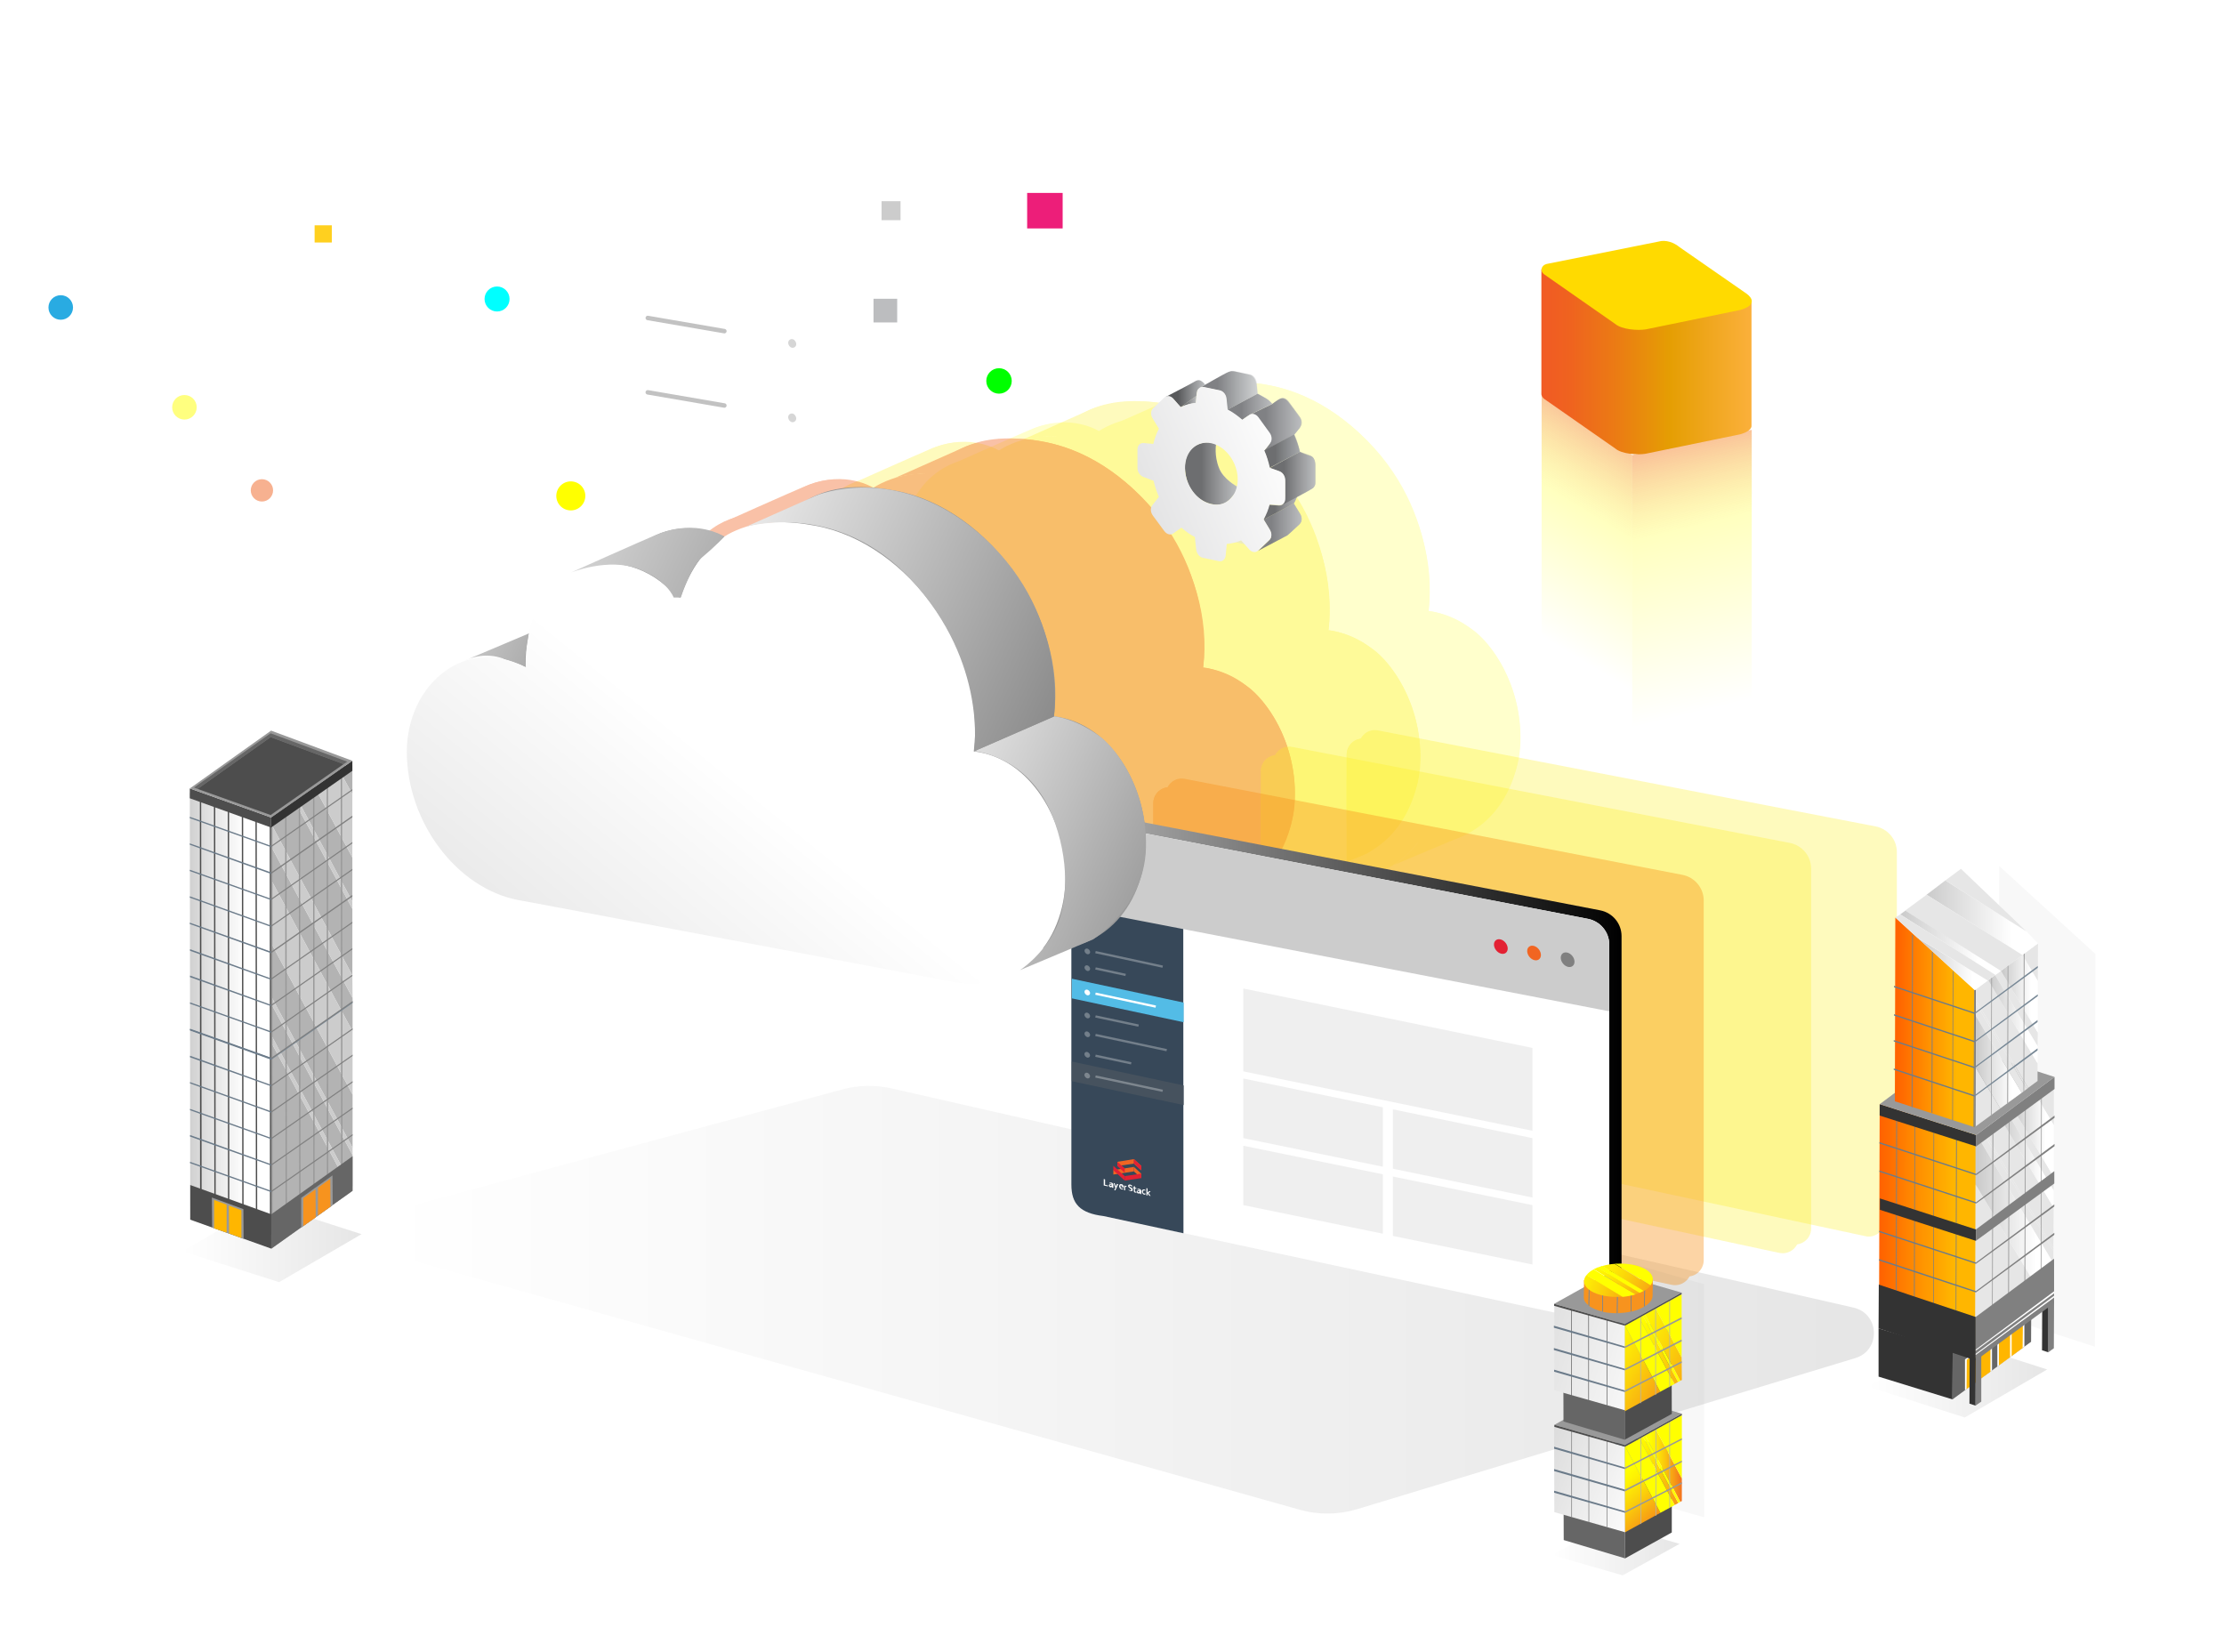 <?xml version="1.0" encoding="utf-8"?>
<!-- Generator: Adobe Illustrator 24.3.0, SVG Export Plug-In . SVG Version: 6.00 Build 0)  -->
<svg version="1.1" id="Layer_1" xmlns="http://www.w3.org/2000/svg" xmlns:xlink="http://www.w3.org/1999/xlink" x="0px" y="0px"
	 viewBox="0 0 996 740" style="enable-background:new 0 0 996 740;" xml:space="preserve">
<style type="text/css">
	.st0{opacity:0.1;fill:url(#SVGID_1_);enable-background:new    ;}
	.st1{opacity:0.5;fill:#FFFF00;enable-background:new    ;}
	.st2{fill:#00FF00;}
	.st3{fill:#29ABE2;}
	.st4{fill:#FFD01F;}
	.st5{fill:#ED1E79;}
	.st6{fill:#BCBDBF;}
	.st7{fill:#FFFF00;}
	.st8{fill:#CCCCCC;}
	.st9{fill:#00FFFF;}
	.st10{opacity:0.5;fill:#F16522;enable-background:new    ;}
	.st11{opacity:0.5;fill:url(#SVGID_2_);enable-background:new    ;}
	.st12{opacity:0.5;fill:url(#SVGID_3_);enable-background:new    ;}
	.st13{fill:url(#SVGID_4_);}
	.st14{fill:#FFDA00;}
	.st15{opacity:0.1;fill:url(#SVGID_5_);enable-background:new    ;}
	.st16{fill:url(#SVGID_6_);}
	.st17{fill:#B3B3B3;}
	.st18{fill:#999999;}
	.st19{fill:#4D4D4D;}
	.st20{fill:#333333;}
	.st21{fill:#6B7B8A;}
	.st22{fill:#808080;}
	.st23{fill:#778896;}
	.st24{fill:#666666;}
	.st25{fill:#F7931E;}
	.st26{fill:#FFB600;}
	.st27{opacity:0.7;}
	.st28{fill:#FFFFFF;}
	.st29{opacity:0.8;}
	.st30{fill:none;stroke:#B3B3B3;stroke-width:2;stroke-linecap:round;stroke-linejoin:round;stroke-miterlimit:10;}
	.st31{fill:none;stroke:#FFFFFF;stroke-linecap:round;stroke-linejoin:round;stroke-miterlimit:10;}
	.st32{opacity:0.2;}
	.st33{opacity:0.3;}
	.st34{fill:#FCEE21;}
	.st35{opacity:0.4;}
	.st36{fill:#F16522;}
	.st37{opacity:0.5;fill:url(#SVGID_7_);enable-background:new    ;}
	.st38{fill:url(#SVGID_8_);}
	.st39{fill:url(#SVGID_9_);}
	.st40{fill:url(#SVGID_10_);}
	.st41{fill:url(#SVGID_11_);}
	.st42{fill:url(#SVGID_12_);}
	.st43{fill:url(#SVGID_13_);}
	.st44{fill:url(#SVGID_14_);}
	.st45{fill:url(#SVGID_15_);}
	.st46{fill:url(#SVGID_16_);}
	.st47{fill:url(#SVGID_17_);}
	.st48{fill:url(#SVGID_18_);}
	.st49{opacity:0.3;fill:#FCEE21;enable-background:new    ;}
	.st50{fill:none;stroke:#FFFFFF;stroke-miterlimit:10;}
	.st51{opacity:0.3;fill:none;stroke:#FFFFFF;stroke-miterlimit:10;enable-background:new    ;}
	.st52{fill:#FCEE21;stroke:#54BBE5;stroke-width:5.6;stroke-miterlimit:10;}
	.st53{opacity:0.3;fill:#F7931E;enable-background:new    ;}
	.st54{fill:#F7931E;stroke:#54BBE5;stroke-width:5.6;stroke-miterlimit:10;}
	.st55{fill:url(#SVGID_19_);}
	.st56{fill:#374859;}
	.st57{fill:#53BCE6;}
	.st58{fill:#46525E;}
	.st59{opacity:0.3;fill:#FFFFFF;enable-background:new    ;}
	.st60{fill:#E32133;}
	.st61{fill:none;stroke:#54BBE5;stroke-width:5.6;stroke-miterlimit:10;}
	.st62{fill:#EFEFEF;}
	.st63{fill:url(#SVGID_20_);}
	.st64{fill:url(#SVGID_21_);}
	.st65{fill:url(#SVGID_22_);}
	.st66{fill:url(#SVGID_23_);}
	.st67{fill:url(#SVGID_24_);}
	.st68{opacity:3.000000e-02;enable-background:new    ;}
	.st69{opacity:0.1;fill:url(#SVGID_25_);enable-background:new    ;}
	.st70{fill:url(#SVGID_26_);}
	.st71{fill:#E6E6E6;}
	.st72{fill:url(#SVGID_27_);}
	.st73{fill:url(#SVGID_28_);}
	.st74{fill:url(#SVGID_29_);}
	.st75{fill:url(#SVGID_30_);}
	.st76{fill:url(#SVGID_31_);}
	.st77{fill:url(#SVGID_32_);}
	.st78{fill:url(#SVGID_33_);}
	.st79{fill:url(#SVGID_34_);}
	.st80{fill:url(#SVGID_35_);}
	.st81{fill:url(#SVGID_36_);}
	.st82{opacity:0.1;fill:url(#SVGID_37_);enable-background:new    ;}
	.st83{fill:#889BAA;}
	.st84{fill:url(#SVGID_38_);}
	.st85{fill:url(#SVGID_39_);}
	.st86{fill:url(#SVGID_40_);}
	.st87{fill:url(#SVGID_41_);}
	.st88{fill:url(#SVGID_42_);}
	.st89{fill:url(#SVGID_43_);}
	.st90{fill:url(#SVGID_44_);}
	.st91{fill:url(#SVGID_45_);}
	.st92{fill:url(#SVGID_46_);}
	.st93{fill:url(#SVGID_47_);}
	.st94{fill:url(#SVGID_48_);}
	.st95{fill:none;stroke:#FFFFFF;stroke-width:3;stroke-linecap:round;stroke-linejoin:round;stroke-miterlimit:10;}
</style>
<g>
	
		<linearGradient id="SVGID_1_" gradientUnits="userSpaceOnUse" x1="172.4" y1="159.933" x2="839.208" y2="159.933" gradientTransform="matrix(1 0 0 -1 0 742)">
		<stop  offset="1.331947e-07" style="stop-color:#000000;stop-opacity:0"/>
		<stop  offset="1" style="stop-color:#000000"/>
	</linearGradient>
	<path class="st0" d="M181,540.9l196.2-53c7.3-2,15-2.1,22.4-0.4l430.5,98.1c11.7,2.7,12.3,19.1,0.8,22.6L608,675.8
		c-8.5,2.6-17.5,2.7-26,0.3L180.9,563.4C169.5,560.2,169.6,544,181,540.9z"/>
	<circle class="st1" cx="82.6" cy="182.4" r="5.5"/>
	<circle class="st2" cx="447.4" cy="170.6" r="5.7"/>
	<circle class="st3" cx="27.2" cy="137.7" r="5.5"/>
	<rect x="140.9" y="100.9" class="st4" width="7.7" height="7.7"/>
	<rect x="460" y="86.4" class="st5" width="15.9" height="15.9"/>
	<rect x="391.2" y="133.8" class="st6" width="10.6" height="10.6"/>
	
		<ellipse transform="matrix(0.16 -0.987 0.987 0.16 -4.491 438.922)" class="st7" cx="255.7" cy="222.1" rx="6.5" ry="6.5"/>
	<rect x="394.8" y="90.1" class="st8" width="8.5" height="8.5"/>
	<circle class="st9" cx="222.6" cy="133.9" r="5.6"/>
	<circle class="st10" cx="117.3" cy="219.6" r="5"/>
	<g>
		
			<linearGradient id="SVGID_2_" gradientUnits="userSpaceOnUse" x1="3495.591" y1="4266.58" x2="3682.292" y2="4193.018" gradientTransform="matrix(0.618 0.822 0.787 -0.573 -4792.718 -231.282)">
			<stop  offset="0" style="stop-color:#F15A24"/>
			<stop  offset="0.222" style="stop-color:#FFFF00;stop-opacity:0.5"/>
			<stop  offset="0.621" style="stop-color:#FFFF00;stop-opacity:1.275749e-05"/>
		</linearGradient>
		<polygon class="st11" points="731,203.8 731,446.8 784.5,436 784.5,192.5 		"/>
		
			<linearGradient id="SVGID_3_" gradientUnits="userSpaceOnUse" x1="3526.423" y1="4290.006" x2="3606.443" y2="4101.998" gradientTransform="matrix(0.618 0.822 0.787 -0.573 -4792.718 -231.282)">
			<stop  offset="0" style="stop-color:#F15A24"/>
			<stop  offset="0.222" style="stop-color:#FFFF00;stop-opacity:0.5"/>
			<stop  offset="0.513" style="stop-color:#FFFF00;stop-opacity:1.275749e-05"/>
		</linearGradient>
		<polygon class="st12" points="731,203.8 690.4,175.3 690.4,387.3 731,415.1 		"/>
		<g>
			
				<linearGradient id="SVGID_4_" gradientUnits="userSpaceOnUse" x1="690.3" y1="579.978" x2="784.5" y2="579.978" gradientTransform="matrix(1 0 0 -1 0 742)">
				<stop  offset="0" style="stop-color:#F15A24"/>
				<stop  offset="0.139" style="stop-color:#EF631F"/>
				<stop  offset="0.371" style="stop-color:#EB7D13"/>
				<stop  offset="0.612" style="stop-color:#E59E03"/>
				<stop  offset="1" style="stop-color:#FBB03B"/>
			</linearGradient>
			<path class="st13" d="M784.5,134.8l-94.2-14.2v56l0,0c0.1,0.7,0.5,1.4,1.2,2l31.8,22.2c3,2.6,10.1,3,13.7,2.4l42.3-8.7
				c2.6-0.7,4.8-1.9,5.1-3.5l0,0v-56.2H784.5z"/>
			<path class="st14" d="M779.4,138.8l-42.3,8.7c-3.6,0.6-10.7,0.1-13.7-2.4l-31.8-22.2c-2.1-1.5-1.4-4.1,1.1-4.7l50-10
				c3.4-1,7.1,0.5,9.5,2.5l29.1,20.2C787.3,134.8,783.9,137.6,779.4,138.8z"/>
		</g>
	</g>
	<g>
		
			<linearGradient id="SVGID_5_" gradientUnits="userSpaceOnUse" x1="81.7" y1="185.5" x2="161.9" y2="185.5" gradientTransform="matrix(1 0 0 -1 0 742)">
			<stop  offset="0" style="stop-color:#000000;stop-opacity:0"/>
			<stop  offset="1" style="stop-color:#000000"/>
		</linearGradient>
		<polygon class="st15" points="118.7,538.8 161.9,552.7 125,574.2 81.7,560.4 		"/>
		<g>
			
				<linearGradient id="SVGID_6_" gradientUnits="userSpaceOnUse" x1="4639.629" y1="330.023" x2="4674.835" y2="330.023" gradientTransform="matrix(-1.034 0.175 -8.877265e-04 -0.967 4916.716 -39.52)">
				<stop  offset="0.256" style="stop-color:#FFFFFF"/>
				<stop  offset="0.804" style="stop-color:#DADADA"/>
				<stop  offset="1" style="stop-color:#CCCCCC"/>
			</linearGradient>
			<polygon class="st16" points="85.2,546.2 121.5,559.2 121.4,364.6 85,355.1 			"/>
			<g>
				<polygon class="st17" points="140.2,351.2 157.8,384 157.8,403.7 132.5,356.6 				"/>
				<polygon class="st17" points="121.4,379 157.9,446.9 157.9,461.9 121.4,394 				"/>
				<polygon class="st17" points="121.4,422.3 157.9,490.2 157.9,514 121.4,446.1 				"/>
				<polygon class="st17" points="121.4,449.4 157.9,517.3 157.9,531.5 121.5,463.6 				"/>
				<polygon class="st17" points="157.8,342.7 157.8,355.7 151.1,343.4 				"/>
				<polygon class="st17" points="121.5,466.9 157.3,533.7 121.5,559.2 				"/>
				<polygon class="st17" points="121.4,364.6 131.2,357.5 157.8,407 157.8,436.8 121.4,368.9 				"/>
				<polygon class="st8" points="121.4,394 157.9,461.9 157.9,490.2 121.4,422.3 				"/>
				<polygon class="st8" points="151.1,343.4 157.8,355.7 157.8,384 140.2,351.2 				"/>
				<polygon class="st8" points="121.4,368.9 157.8,436.8 157.9,446.9 121.4,379 				"/>
				<polygon class="st8" points="132.5,356.6 157.8,403.7 157.8,407 131.2,357.5 				"/>
				<polygon class="st8" points="121.4,446.1 157.9,514 157.9,517.3 121.4,449.4 				"/>
				<polygon class="st8" points="121.5,463.6 157.9,531.5 157.9,533.3 157.3,533.7 121.5,466.9 				"/>
			</g>
			<g>
				<polygon class="st18" points="153.2,346 153.4,529 152.8,529.1 152.6,346.1 				"/>
				<polygon class="st18" points="146.9,350.9 147,533.9 146.4,534 146.3,351 				"/>
				<polygon class="st18" points="140.8,355.5 140.9,538.5 140.3,538.6 140.2,355.6 				"/>
				<polygon class="st18" points="134.4,360.4 134.6,543.4 134,543.5 133.8,360.5 				"/>
				<polygon class="st18" points="128.3,364.9 128.5,547.9 127.9,548 127.7,365 				"/>
				<polygon class="st18" points="122,369.8 122.1,552.8 121.5,552.9 121.4,369.9 				"/>
			</g>
			<g>
				<polygon class="st19" points="89.5,356.8 89.6,539.8 90.3,539.7 90.1,356.7 				"/>
				<polygon class="st19" points="95.8,359.6 96,542.6 96.6,542.5 96.4,359.5 				"/>
				<polygon class="st19" points="102,362.1 102.1,545.1 102.7,545 102.6,362 				"/>
				<polygon class="st19" points="108.3,364.8 108.5,547.8 109.1,547.7 108.9,364.7 				"/>
				<polygon class="st19" points="114.4,367.2 114.6,550.2 115.2,550.1 115,367.1 				"/>
				<polygon class="st19" points="120.8,370 120.9,553 121.5,552.9 121.4,369.9 				"/>
			</g>
			<polygon class="st19" points="85.2,546.2 121.5,559.2 121.5,543.8 85.2,530.7 			"/>
			<polygon class="st19" points="85,357.5 121.4,370.6 121.4,366.1 85,353.1 			"/>
			<polygon class="st20" points="157.8,345.2 121.4,370.6 121.4,366.1 157.8,340.7 			"/>
			<g>
				<g>
					<polygon class="st21" points="85,366.4 121.4,379.4 121.4,378.8 85,365.8 					"/>
					<polygon class="st22" points="157.8,354 121.4,379.4 121.4,378.8 157.8,353.4 					"/>
				</g>
				<g>
					<polygon class="st21" points="85,378.3 121.4,391.4 121.4,390.7 85,377.7 					"/>
					<polygon class="st22" points="157.8,366 121.4,391.4 121.4,390.7 157.8,365.3 					"/>
				</g>
				<g>
					<polygon class="st21" points="85,390.1 121.4,403.1 121.4,402.5 85,389.5 					"/>
					<polygon class="st22" points="157.8,377.7 121.4,403.1 121.4,402.5 157.8,377.1 					"/>
				</g>
				<g>
					<polygon class="st21" points="85,402 121.4,415.1 121.4,414.5 85,401.4 					"/>
					<polygon class="st22" points="157.8,389.7 121.4,415.1 121.4,414.5 157.8,389.1 					"/>
				</g>
				<g>
					<polygon class="st21" points="85,413.8 121.4,426.9 121.4,426.2 85,413.2 					"/>
					<polygon class="st22" points="157.8,401.5 121.4,426.9 121.4,426.2 157.8,400.8 					"/>
				</g>
				<g>
					<polygon class="st21" points="85.1,425.8 121.4,438.8 121.4,438.2 85.1,425.1 					"/>
					<polygon class="st22" points="157.8,413.4 121.4,438.8 121.4,438.2 157.8,412.8 					"/>
				</g>
				<g>
					<polygon class="st21" points="85.1,437.6 121.4,450.6 121.4,450 85.1,436.9 					"/>
					<polygon class="st22" points="157.8,425.2 121.4,450.6 121.4,450 157.8,424.6 					"/>
				</g>
				<g>
					<polygon class="st21" points="85.1,449.5 121.5,462.5 121.5,461.9 85.1,448.9 					"/>
					<polygon class="st22" points="157.8,437.1 121.5,462.5 121.5,461.9 157.8,436.5 					"/>
				</g>
				<g>
					<polygon class="st21" points="85.1,461.5 121.5,474.6 121.5,473.9 85.1,460.9 					"/>
					<polygon class="st23" points="157.9,449.2 121.5,474.6 121.5,473.9 157.9,448.5 					"/>
				</g>
				<g>
					<polygon class="st21" points="85.1,473.5 121.5,486.5 121.5,485.9 85.1,472.8 					"/>
					<polygon class="st22" points="157.9,461.1 121.5,486.5 121.5,485.9 157.9,460.5 					"/>
				</g>
				<g>
					<polygon class="st21" points="85.1,485.2 121.5,498.3 121.5,497.7 85.1,484.6 					"/>
					<polygon class="st22" points="157.9,472.9 121.5,498.3 121.5,497.7 157.9,472.3 					"/>
				</g>
				<g>
					<polygon class="st21" points="85.1,497.2 121.5,510.2 121.5,509.6 85.1,496.6 					"/>
					<polygon class="st22" points="157.9,484.8 121.5,510.2 121.5,509.6 157.9,484.2 					"/>
				</g>
				<g>
					<polygon class="st21" points="85.1,509 121.5,522 121.5,521.4 85.1,508.3 					"/>
					<polygon class="st22" points="157.9,496.6 121.5,522 121.5,521.4 157.9,496 					"/>
				</g>
				<g>
					<polygon class="st21" points="85.1,520.9 121.5,533.9 121.5,533.3 85.1,520.3 					"/>
					<polygon class="st22" points="157.9,508.5 121.5,533.9 121.5,533.3 157.9,507.9 					"/>
				</g>
				<g>
					<polygon class="st21" points="85.1,461.3 121.5,474.3 121.5,473.7 85.1,460.7 					"/>
					<polygon class="st22" points="157.9,448.9 121.5,474.3 121.5,473.7 157.9,448.3 					"/>
				</g>
			</g>
			<polygon class="st24" points="157.9,533.3 121.5,559.2 121.5,543.8 157.9,517.8 			"/>
			<g>
				<polygon class="st18" points="134.9,536.4 148.9,526.4 149,539.7 134.9,549.8 				"/>
				<polygon class="st25" points="142.4,531.9 147.9,527.9 148,540.4 142.4,544.4 				"/>
				<polygon class="st25" points="135.8,536.6 141.3,532.6 141.4,545.2 135.8,549.1 				"/>
			</g>
			<g>
				<polygon class="st18" points="109,541.5 94.9,536.3 95,549.7 109.1,554.8 				"/>
				<polygon class="st26" points="101.5,539.5 95.9,537.4 95.9,550.1 101.5,552 				"/>
				<polygon class="st26" points="108.1,542 102.5,539.9 102.6,552.4 108.1,554.4 				"/>
			</g>
			<polygon class="st18" points="157.8,340.7 121.4,366.1 85,353.1 121.4,327.2 			"/>
			<g>
				<polygon class="st24" points="88.5,353.3 86.9,352.7 121.2,328.4 155.5,341.1 153.9,342.2 121.2,330.1 				"/>
				<polygon class="st19" points="88.5,353.3 121.2,330.1 153.9,342.2 121.2,365 				"/>
			</g>
		</g>
	</g>
	<g class="st27">
		<g>
			<path class="st28" d="M234,209.4l-4.7-4.3c0.1-0.6,0.1-1.3,0.1-2s0-1.4-0.1-2l4.7-3.3c0.9-0.6,1.1-1.9,0.6-3l-4.9-9.3
				c-0.5-1-1.7-1.7-2.8-1.4l-5.6,1.7c-1.1-0.9-2.2-1.7-3.3-2.4l-0.8-6.2c-0.1-1.2-1.1-2.1-2.3-2.3L205,174c-1.2-0.1-2.1,0.6-2.3,1.8
				l-0.8,6c-1.1,0.4-2.2,0.9-3.3,1.6l-5.6-2.9c-1-0.5-2.3-0.2-2.8,0.7l-4.9,8.2c-0.6,0.9-0.3,2.3,0.6,3.1l4.7,4.3
				c-0.1,0.7-0.1,1.4-0.1,2s0,1.3,0.1,2l-4.7,3.3c-0.9,0.6-1.1,1.9-0.6,3l4.9,9.3c0.5,1,1.7,1.7,2.8,1.4l5.6-1.7
				c1.1,0.9,2.2,1.7,3.3,2.4l0.8,6.2c0.1,1.2,1.1,2.1,2.3,2.3l9.8,1.1c1.2,0.1,2.1-0.6,2.3-1.8l0.8-6c1.1-0.4,2.2-0.9,3.3-1.6
				l5.6,2.9c0.3,0.1,0.5,0.2,0.8,0.3c0.8,0.1,1.6-0.3,2-1l4.9-8.2C235.1,211.5,234.9,210.2,234,209.4z M209.9,209.8
				c-4.7-0.5-8.6-4.9-8.6-9.7s3.8-8.4,8.6-7.8c4.7,0.5,8.6,4.9,8.6,9.7C218.4,206.8,214.6,210.3,209.9,209.8z"/>
		</g>
	</g>
	<g class="st29">
		<g>
			<polygon class="st28" points="506.6,25 475.7,53.8 488.7,56.1 488.7,77.1 524.4,83.3 524.4,62.2 537.4,64.5 			"/>
			<polygon class="st28" points="524.4,102.7 488.7,96.5 488.7,82.7 524.4,88.8 			"/>
			<polygon class="st28" points="524.4,114.1 488.7,107.9 488.7,102.1 524.4,108.3 			"/>
		</g>
		<g>
			<polyline class="st28" points="523.6,46.8 506.6,25 475.7,53.8 488.7,56.1 488.7,77.1 			"/>
		</g>
	</g>
	<g class="st29">
		<g>
			<path class="st28" d="M359.7,200.9l-74.1-12.8c-2.7-0.5-4.9-3.3-4.9-6.2v-15.7c0-3,2.2-5,4.9-4.5l74.1,12.8
				c2.7,0.5,4.9,3.3,4.9,6.2v15.7C364.6,199.3,362.4,201.4,359.7,200.9z"/>
			<line class="st30" x1="290.1" y1="175.7" x2="324.4" y2="181.6"/>
			
				<ellipse transform="matrix(0.875 -0.484 0.484 0.875 -46.13 195.313)" class="st8" cx="354.8" cy="186.9" rx="1.7" ry="2"/>
		</g>
		<g>
			<path class="st28" d="M359.7,167.6l-74.1-12.8c-2.7-0.5-4.9-3.3-4.9-6.2v-15.7c0-3,2.2-5,4.9-4.5l74.1,12.8
				c2.7,0.5,4.9,3.3,4.9,6.2v15.7C364.6,166.1,362.4,168.1,359.7,167.6z"/>
			<line class="st30" x1="290.1" y1="142.4" x2="324.4" y2="148.3"/>
			
				<ellipse transform="matrix(0.875 -0.484 0.484 0.875 -30 191.136)" class="st8" cx="354.8" cy="153.6" rx="1.7" ry="2"/>
		</g>
	</g>
	<g>
		<polyline class="st31" points="167.8,245.2 159.1,255.8 167.8,269.4 		"/>
		<polyline class="st31" points="179.5,247.2 188.2,260.8 179.5,271.4 		"/>
		<line class="st31" x1="189.3" y1="272.2" x2="205.4" y2="275"/>
	</g>
	<g>
		<line class="st31" x1="105.6" y1="150.7" x2="152.2" y2="158.8"/>
		<line class="st31" x1="105.6" y1="157.1" x2="128.9" y2="161.1"/>
		<line class="st31" x1="105.6" y1="163.5" x2="141.7" y2="169.7"/>
		<line class="st31" x1="105.6" y1="169.8" x2="121.3" y2="172.6"/>
	</g>
	<g class="st32">
		<path class="st7" d="M511,354.4l-63.3-11.9c-4.8-0.9-7.6-1.4-11.9-2.2c-27.6-5.2-50-34.9-50-66.4c0-30.5,26.6-52.2,53.2-38
			c-0.8-48.9,44.3-58.7,67.4-31.6c0,0,0,0,1.9,0.5c11.3-32.8,35.5-36.9,60.7-32.1c41.9,7.9,76.4,57,70.7,101
			c25.9,3,41.1,31.8,41.1,55.7c0,31.5-22.4,52.8-50,47.6l-66.6-12.6L511,354.4z"/>
		<path class="st7" d="M475.2,370l-63.3-12c-4.8-0.9-7.6-1.4-11.9-2.2c-27.6-5.2-50-34.9-50-66.4c0-30.5,26.6-52.2,53.2-38
			c-0.8-48.9,44.3-58.7,67.4-31.6c0,0,0,0,1.9,0.5c11.3-32.8,35.5-36.9,60.7-32.1c41.9,7.9,76.4,57,70.7,101
			c25.9,3,41.1,31.8,41.1,55.7c0,31.5-22.4,52.8-50,47.6L528.5,380L475.2,370z"/>
		<path class="st7" d="M624.4,387.3l32.8-13.8c0,0,22.9-14.1,23.7-40.8c0.8-26.7-13.6-45-20.9-50.3c-11.1-8.1-20.2-8.8-20.2-8.8
			L604,289.3c0,0,24.1,1.9,34.9,28.8c8,19.9,6.9,39.3,1.8,50.2C634.8,380.8,624.4,387.3,624.4,387.3z"/>
		<path class="st7" d="M604,289.3l35.8-15.6c0,0,7-48.2-34.7-83c-36.9-30.8-71.7-16-71.7-16l-31.5,14c0,0,41.1-12.3,74.3,24.1
			C610.3,250,604,289.3,604,289.3z"/>
		<path class="st7" d="M492.2,193.1c0,0-12.4-8.1-29.7-1.1c-7.9,3.2-39,17.2-39,17.2s16.8-6.8,30.2-1.6c13,5,15.8,12.8,15.8,12.8
			h3.2c0,0,4.5-13.9,9.4-17.9C488.8,196.8,492.2,193.1,492.2,193.1z"/>
		<path class="st7" d="M403.2,251.4c0,0-0.6-3.6,0-7s1.3-7.9,1.3-7.9l-28.4,12c0,0,7.2-3.7,15.6-1.2
			C400.2,250,403.2,251.4,403.2,251.4z"/>
	</g>
	<g class="st33">
		<path class="st34" d="M466.2,363l-63.3-11.9c-4.8-0.9-7.6-1.4-11.9-2.2c-27.6-5.2-50-34.9-50-66.4c0-30.5,26.6-52.2,53.2-38
			c-0.8-48.9,44.3-58.7,67.4-31.6c0,0,0,0,1.9,0.5c11.3-32.8,35.5-36.9,60.7-32.1c41.9,7.9,76.4,57,70.7,101
			c25.9,3,41.1,31.8,41.1,55.7c0,31.5-22.4,52.8-50,47.6L519.5,373L466.2,363z"/>
		<path class="st34" d="M430.4,378.6l-63.3-11.9c-4.8-0.9-7.6-1.4-11.9-2.2c-27.6-5.2-50-34.9-50-66.4c0-30.5,26.6-52.2,53.2-38
			c-0.8-48.9,44.3-58.7,67.4-31.6c0,0,0,0,1.9,0.5c11.3-32.8,35.5-36.9,60.7-32.1c41.9,7.9,76.4,57,70.7,101
			c25.9,3,41.1,31.8,41.1,55.7c0,31.5-22.4,52.8-50,47.6l-66.6-12.6L430.4,378.6z"/>
		<path class="st34" d="M579.6,395.9l32.8-13.8c0,0,22.9-14.1,23.7-40.8c0.8-26.7-13.6-45-20.9-50.3c-11.1-8.1-20.2-8.8-20.2-8.8
			l-35.8,15.6c0,0,24.1,1.9,34.9,28.8c8,19.9,6.9,39.3,1.8,50.2C590,389.5,579.6,395.9,579.6,395.9z"/>
		<path class="st34" d="M559.2,297.9l35.8-15.6c0,0,7-48.2-34.7-83c-36.9-30.8-71.7-16-71.7-16l-31.5,14c0,0,41.1-12.3,74.3,24.1
			C565.5,258.7,559.2,297.9,559.2,297.9z"/>
		<path class="st34" d="M447.4,201.8c0,0-12.4-8.1-29.7-1.1c-7.9,3.2-39,17.2-39,17.2s16.8-6.8,30.2-1.6c13,5,15.8,12.8,15.8,12.8
			h3.2c0,0,4.5-13.9,9.4-17.9C444,205.4,447.4,201.8,447.4,201.8z"/>
		<path class="st34" d="M358.4,260.1c0,0-0.6-3.6,0-7s1.3-7.9,1.3-7.9l-28.4,12c0,0,7.2-3.7,15.6-1.2
			C355.4,258.6,358.4,260.1,358.4,260.1z"/>
	</g>
	<g class="st35">
		<path class="st36" d="M410.1,379.7l-63.3-11.9c-4.8-0.9-7.6-1.4-11.9-2.2c-27.6-5.2-50-34.9-50-66.4c0-30.5,26.6-52.2,53.2-38
			c-0.8-48.9,44.3-58.7,67.4-31.6c0,0,0,0,1.9,0.5c11.3-32.8,35.5-36.9,60.7-32.1c41.9,7.9,76.4,57,70.7,101
			c25.9,3,41.1,31.8,41.1,55.7c0,31.5-22.4,52.8-50,47.6l-66.6-12.6L410.1,379.7z"/>
		<path class="st36" d="M374.2,395.3l-63.3-11.9c-4.8-0.9-7.6-1.4-11.9-2.2c-27.6-5.2-50-34.9-50-66.4c0-30.5,26.6-52.2,53.2-38
			c-0.8-48.9,44.3-58.7,67.4-31.6c0,0,0,0,1.9,0.5c11.3-32.8,35.5-36.9,60.7-32.1c41.9,7.9,76.4,57,70.7,101
			c25.9,3,41.1,31.8,41.1,55.7c0,31.5-22.4,52.8-50,47.6l-66.6-12.6L374.2,395.3z"/>
		<path class="st36" d="M523.4,412.6l32.8-13.8c0,0,22.9-14.1,23.7-40.8c0.8-26.7-13.6-45-20.9-50.3c-11.1-8.1-20.2-8.8-20.2-8.8
			L503,314.6c0,0,24.1,1.9,34.9,28.8c8,19.9,6.9,39.3,1.8,50.2C533.9,406.2,523.4,412.6,523.4,412.6z"/>
		<path class="st36" d="M503,314.6l35.8-15.6c0,0,7-48.2-34.7-83c-36.9-30.8-71.7-16-71.7-16l-31.5,14c0,0,41.1-12.3,74.3,24.1
			C509.3,275.4,503,314.6,503,314.6z"/>
		<path class="st36" d="M391.2,218.5c0,0-12.4-8.1-29.7-1.1c-7.9,3.2-39,17.2-39,17.2s16.8-6.8,30.2-1.6c13,5,15.8,12.8,15.8,12.8
			h3.2c0,0,4.5-13.9,9.4-17.9C387.9,222.1,391.2,218.5,391.2,218.5z"/>
		<path class="st36" d="M302.3,276.8c0,0-0.6-3.6,0-7s1.3-7.9,1.3-7.9l-28.4,12c0,0,7.2-3.7,15.6-1.2
			C299.3,275.3,302.3,276.8,302.3,276.8z"/>
	</g>
	<g>
		
			<linearGradient id="SVGID_7_" gradientUnits="userSpaceOnUse" x1="522.769" y1="536.9" x2="589.041" y2="536.9" gradientTransform="matrix(1 0 0 -1 0 742)">
			<stop  offset="0.325" style="stop-color:#E6E7E8"/>
			<stop  offset="0.447" style="stop-color:#E1E2E3"/>
			<stop  offset="0.588" style="stop-color:#D3D4D6"/>
			<stop  offset="0.738" style="stop-color:#BCBDBF"/>
			<stop  offset="0.894" style="stop-color:#9C9EA0"/>
			<stop  offset="0.935" style="stop-color:#929497"/>
		</linearGradient>
		<path class="st37" d="M530.1,208.1c0.6,2.5,1.4,4.9,2.4,7.2l-2.9,3.7c-1,1.2-0.9,3.2,0.2,4.7l5.1,6.9c1.1,1.5,2.8,2,4,1.1l3.7-2.6
			c1.9,1.7,3.9,3.1,6,4.2l0.6,5.6c0.2,1.8,1.5,3.4,3,3.7l7.2,1.5c1.5,0.3,2.8-0.7,3-2.5l0.5-5.2c2.3-0.2,4.4-0.7,6.4-1.6l3.6,4
			c1.2,1.4,2.9,1.6,4,0.6l5.1-4.8c1.1-1,1.2-3,0.2-4.6l-2.8-4.6c1.2-2.1,2.1-4.3,2.7-6.7l4.3,0.3c1.5,0.1,2.7-1.1,2.7-2.9v-8.3
			c0-1.8-1.2-3.5-2.7-4l-4.2-1.5c-0.6-2.7-1.4-5.3-2.5-7.8l2.6-3.2c1-1.2,0.9-3.2-0.2-4.7l-5-6.9c-1.1-1.5-2.8-2-4-1.1l-3.2,2.2
			c-2.1-1.8-4.3-3.4-6.6-4.6l-0.5-4.9c-0.2-1.8-1.5-3.4-3-3.7l-7.2-1.5c-1.5-0.3-2.8,0.7-3,2.5l-0.5,4.6c-2.4,0.2-4.6,0.9-6.8,1.9
			l-3.3-3.7c-1.2-1.4-2.9-1.6-4-0.6l-5.1,4.8c-1.1,1-1.2,3-0.2,4.6l2.8,4.6c-1.1,2.1-1.9,4.3-2.5,6.8l-4.4-0.4
			c-1.5-0.1-2.7,1.1-2.7,2.9v8.3c0,1.8,1.2,3.5,2.7,4L530.1,208.1z M556.1,191.2c6.5,1.4,11.8,8.7,11.8,16.2s-5.3,12.5-11.8,11.1
			s-11.8-8.7-11.8-16.2C544.2,194.8,549.5,189.8,556.1,191.2z"/>
		
			<linearGradient id="SVGID_8_" gradientUnits="userSpaceOnUse" x1="563.4" y1="505.9" x2="582.952" y2="505.9" gradientTransform="matrix(1 0 0 -1 0 742)">
			<stop  offset="0.314" style="stop-color:#808184"/>
			<stop  offset="0.552" style="stop-color:#96979A"/>
			<stop  offset="1" style="stop-color:#BBBDBF"/>
		</linearGradient>
		<path class="st38" d="M563.4,246.7l13.1-6.9c0,0,4.1-3.6,5.4-4.9c1.4-1.4,1.3-3.3,0.3-4.8c-1.6-2.7-2.8-4.6-2.8-4.6l-13.5,7.2
			c0,0,1.5,2.3,2.6,4.4c1,1.9,1.3,3.4-0.2,4.9C566.1,244.2,563.4,246.7,563.4,246.7z"/>
		
			<linearGradient id="SVGID_9_" gradientUnits="userSpaceOnUse" x1="565.9" y1="516.25" x2="582.074" y2="516.25" gradientTransform="matrix(1 0 0 -1 0 742)">
			<stop  offset="0.314" style="stop-color:#6D6E70"/>
			<stop  offset="0.654" style="stop-color:#969799"/>
			<stop  offset="1" style="stop-color:#BBBDBF"/>
		</linearGradient>
		<path class="st39" d="M565.9,232.7l13.5-7.2c0,0,0.5-0.5,1.4-2.9s1.2-3.8,1.2-3.8l-6.6,3.8c0,0-0.2,1.4-0.2,1.9s-0.6,2-2.5,1.9
			c-1.9-0.2-4.3-0.3-4.3-0.3L565.9,232.7z"/>
		
			<linearGradient id="SVGID_10_" gradientUnits="userSpaceOnUse" x1="568.621" y1="527.8" x2="589.064" y2="527.8" gradientTransform="matrix(1 0 0 -1 0 742)">
			<stop  offset="0.314" style="stop-color:#6D6E70"/>
			<stop  offset="0.654" style="stop-color:#969799"/>
			<stop  offset="1" style="stop-color:#BBBDBF"/>
		</linearGradient>
		<path class="st40" d="M574.4,226c0,0,13.2-6.8,13.7-7.5s0.9-1.1,0.9-1.9s0-7.5,0-8.4c-0.1-0.9-0.2-3.5-1.9-3.9s-5-1.9-5-1.9
			l-13.5,7.2c0,0,3.9,1.2,5.1,1.9c1.4,0.8,1.7,2.5,1.8,4.4c0,1,0,6.4,0,7.8C575.5,225.3,574.4,226,574.4,226z"/>
		
			<linearGradient id="SVGID_11_" gradientUnits="userSpaceOnUse" x1="559.655" y1="551.859" x2="582.719" y2="551.859" gradientTransform="matrix(1 0 0 -1 0 742)">
			<stop  offset="0.314" style="stop-color:#808184"/>
			<stop  offset="0.552" style="stop-color:#96979A"/>
			<stop  offset="1" style="stop-color:#BBBDBF"/>
		</linearGradient>
		<path class="st41" d="M566.1,201.9l13.5-7.2c0,0,2-2.4,2.5-3.1c0.4-0.7,1.2-3,0-4.6c-1.5-2.2-4.1-5.7-4.9-6.7
			c-0.8-1-2.2-2.9-4.7-1.3c-1.6,1-2.8,2-2.8,2l-10.1,4.8c0,0,1.3-0.7,2.3,0.1s1.4,1.2,2.1,2.1c0.7,1,3.3,4.4,4,5.5s1.7,2.2,1.1,4.1
			C568.6,199.4,566.1,201.9,566.1,201.9z"/>
		
			<linearGradient id="SVGID_12_" gradientUnits="userSpaceOnUse" x1="566.078" y1="539.95" x2="582.144" y2="539.95" gradientTransform="matrix(1 0 0 -1 0 742)">
			<stop  offset="0.314" style="stop-color:#6D6E70"/>
			<stop  offset="0.545" style="stop-color:#818385"/>
			<stop  offset="1" style="stop-color:#A6A8AB"/>
		</linearGradient>
		<path class="st42" d="M582.1,202.4c0,0-0.3-1.8-1-3.7c-0.6-1.9-1.6-4.1-1.6-4.1l-13.5,7.2c0,0,1,2.1,1.4,3.6s1.1,4.1,1.1,4.1
			L582.1,202.4z"/>
		
			<linearGradient id="SVGID_13_" gradientUnits="userSpaceOnUse" x1="549.6" y1="559.8" x2="569.7" y2="559.8" gradientTransform="matrix(1 0 0 -1 0 742)">
			<stop  offset="0.314" style="stop-color:#808184"/>
			<stop  offset="0.552" style="stop-color:#96979A"/>
			<stop  offset="1" style="stop-color:#BBBDBF"/>
		</linearGradient>
		<path class="st43" d="M569.7,180.9c0,0-0.9-1.5-2.9-2.6c-2.1-1.1-3.7-2-3.7-2l-13.5,7.2c0,0,1.9,1,3.3,2c1.4,1,3.3,2.6,3.3,2.6
			s2.2-1.7,3.9-2.6C561.8,184.7,569.7,180.9,569.7,180.9z"/>
		
			<linearGradient id="SVGID_14_" gradientUnits="userSpaceOnUse" x1="537.068" y1="567.091" x2="563.12" y2="567.091" gradientTransform="matrix(1 0 0 -1 0 742)">
			<stop  offset="0.314" style="stop-color:#808184"/>
			<stop  offset="0.66" style="stop-color:#AAACAE"/>
			<stop  offset="1" style="stop-color:#D0D2D3"/>
		</linearGradient>
		<path class="st44" d="M549.6,183.6l13.5-7.2c0,0-0.1-2.8-0.4-4.4c-0.3-1.6-1.1-3.8-3.1-4.2s-5.6-1.3-6.8-1.5
			c-1.2-0.1-1.3-0.2-2.7,0.3s-13,7.2-13,7.2s0.6-0.6,2.3-0.3c1.7,0.4,5,1,6.7,1.4c1.8,0.5,2.6,1.7,2.8,2.7
			C549.1,178.7,549.6,183.6,549.6,183.6z"/>
		
			<linearGradient id="SVGID_15_" gradientUnits="userSpaceOnUse" x1="528.7" y1="562.15" x2="535.785" y2="562.15" gradientTransform="matrix(1 0 0 -1 0 742)">
			<stop  offset="0.314" style="stop-color:#6D6E70"/>
			<stop  offset="0.654" style="stop-color:#969799"/>
			<stop  offset="1" style="stop-color:#BBBDBF"/>
		</linearGradient>
		<path class="st45" d="M535.5,180.5l0.3-3.2l-7.1,5.1c0,0,1.5-0.8,3.5-1.3S535.5,180.5,535.5,180.5z"/>
		
			<linearGradient id="SVGID_16_" gradientUnits="userSpaceOnUse" x1="521.983" y1="565.664" x2="539.694" y2="565.664" gradientTransform="matrix(1 0 0 -1 0 742)">
			<stop  offset="0.314" style="stop-color:#58595B"/>
			<stop  offset="0.72" style="stop-color:#959799"/>
			<stop  offset="1" style="stop-color:#BBBDBF"/>
		</linearGradient>
		<path class="st46" d="M528.7,182.4l7.1-5.1c0,0,0.1-2.3,0.7-2.9c0.6-0.6,1.1-0.9,1.7-1.2s1.5-0.9,1.5-0.9s-0.5-0.8-1.2-1.3
			c-0.8-0.5-1.5-1.3-3.5-0.1s-12.9,6.8-12.9,6.8s1.5-0.3,2.1,0c0.6,0.4,0.7,0.3,1.3,1C526,179.3,528.7,182.4,528.7,182.4z"/>
		
			<linearGradient id="SVGID_17_" gradientUnits="userSpaceOnUse" x1="530.663" y1="529.931" x2="554" y2="529.931" gradientTransform="matrix(1 0 0 -1 0 742)">
			<stop  offset="0.314" style="stop-color:#6D6E70"/>
			<stop  offset="0.654" style="stop-color:#969799"/>
			<stop  offset="1" style="stop-color:#BBBDBF"/>
		</linearGradient>
		<path class="st47" d="M554,217.9c0,0,0,2-1.7,3.9c-1.6,1.9-3.7,4.8-8.7,4.1c-3.9-0.5-10.7-3.7-12.5-12.7s2.4-12.6,4.7-13.8
			c5.1-2.6,8.8-0.4,8.8-0.4s-0.9,5,1.3,10.5C547.7,214.5,554,217.9,554,217.9z"/>
		
			<linearGradient id="SVGID_18_" gradientUnits="userSpaceOnUse" x1="343.928" y1="449.536" x2="579.358" y2="544.604" gradientTransform="matrix(1 0 0 -1 0 742)">
			<stop  offset="0" style="stop-color:#929497"/>
			<stop  offset="5.141675e-02" style="stop-color:#989A9D"/>
			<stop  offset="0.7" style="stop-color:#E2E2E3"/>
			<stop  offset="1" style="stop-color:#FFFFFF"/>
		</linearGradient>
		<path class="st48" d="M516.6,215.3c0.6,2.5,1.4,4.9,2.4,7.2l-2.9,3.7c-1,1.2-0.9,3.2,0.2,4.7l5.1,6.9c1.1,1.5,2.8,2,4,1.1l3.7-2.6
			c1.9,1.7,3.9,3.1,6,4.2l0.6,5.6c0.2,1.8,1.5,3.4,3,3.7l7.2,1.5c1.5,0.3,2.8-0.7,3-2.5l0.5-5.2c2.3-0.2,4.4-0.7,6.4-1.6l3.6,4
			c1.2,1.4,2.9,1.6,4,0.6l5.1-4.8c1.1-1,1.2-3,0.2-4.6l-2.8-4.6c1.2-2.1,2.1-4.3,2.7-6.7l4.3,0.3c1.5,0.1,2.7-1.1,2.7-2.9V215
			c0-1.8-1.2-3.5-2.7-4l-4.2-1.5c-0.6-2.7-1.4-5.3-2.5-7.8l2.6-3.2c1-1.2,0.9-3.2-0.2-4.7l-5-6.9c-1.1-1.5-2.8-2-4-1.1l-3.2,2.2
			c-2.1-1.8-4.3-3.4-6.6-4.6l-0.5-4.9c-0.2-1.8-1.5-3.4-3-3.7l-7.2-1.5c-1.5-0.3-2.8,0.7-3,2.5l-0.5,4.6c-2.4,0.2-4.6,0.9-6.8,1.9
			l-3.3-3.7c-1.2-1.4-2.9-1.6-4-0.6l-5.1,4.8c-1.1,1-1.2,3-0.2,4.6l2.8,4.6c-1.1,2.1-1.9,4.3-2.5,6.8l-4.4-0.4
			c-1.5-0.1-2.7,1.1-2.7,2.9v8.3c0,1.8,1.2,3.5,2.7,4L516.6,215.3z M542.5,198.5c6.5,1.4,11.8,8.7,11.8,16.2s-5.3,12.5-11.8,11.1
			s-11.8-8.7-11.8-16.2S536,197.1,542.5,198.5z"/>
	</g>
	<g class="st33">
		<path class="st34" d="M840.9,549.8L617.5,502c-5.2-1.1-8.9-5.7-8.9-11V334.1c0-4.5,4.1-7.9,8.5-7l222.9,43
			c5.5,1.1,9.5,5.9,9.5,11.5v161.2C849.6,547.3,845.4,550.7,840.9,549.8z"/>
		<path class="st34" d="M835.4,553.6L612,505.8c-5.2-1.1-8.9-5.7-8.9-11V338c0-4.5,4.1-7.9,8.5-7l222.9,43c5.5,1.1,9.5,5.9,9.5,11.5
			v161.2C844,551.2,839.8,554.6,835.4,553.6z"/>
		<path class="st34" d="M653.2,347.4l-37.1-7.9c-7.2-1.5-13,3-13,10.2v143.2c0,8.7,3.9,12.8,14.4,14.1l35.8,7.7V347.4H653.2z"/>
		<polygon class="st34" points="653.4,420.2 603.3,409.5 603.3,400.7 653.4,411.5 		"/>
		<polygon class="st34" points="653.4,457.3 603.3,446.6 603.3,437.8 653.4,448.6 		"/>
		
			<ellipse transform="matrix(0.744 -0.668 0.668 0.744 -115.289 512.196)" class="st34" cx="610.4" cy="406.5" rx="1.1" ry="1.4"/>
		
			<ellipse transform="matrix(0.744 -0.668 0.668 0.744 -102.973 507.498)" class="st49" cx="610.4" cy="388" rx="1.1" ry="1.4"/>
		
			<ellipse transform="matrix(0.744 -0.668 0.668 0.744 -107.99 509.417)" class="st49" cx="610.4" cy="395.5" rx="1.1" ry="1.4"/>
		
			<ellipse transform="matrix(0.744 -0.668 0.668 0.744 -122.169 514.842)" class="st49" cx="610.4" cy="416.8" rx="1.1" ry="1.4"/>
		
			<ellipse transform="matrix(0.744 -0.668 0.668 0.744 -127.772 517.008)" class="st49" cx="610.4" cy="425.1" rx="1.1" ry="1.4"/>
		
			<ellipse transform="matrix(0.744 -0.668 0.668 0.744 -133.981 519.401)" class="st49" cx="610.4" cy="434.4" rx="1.1" ry="1.4"/>
		
			<ellipse transform="matrix(0.744 -0.668 0.668 0.744 -140.156 521.731)" class="st49" cx="610.4" cy="443.7" rx="1.1" ry="1.4"/>
		<line class="st50" x1="614" y1="407.4" x2="641" y2="413.2"/>
		<line class="st51" x1="614" y1="396.2" x2="627.5" y2="399"/>
		<line class="st51" x1="614" y1="388.9" x2="644" y2="395.3"/>
		<line class="st51" x1="614" y1="417.6" x2="633.2" y2="421.7"/>
		<line class="st51" x1="614" y1="426" x2="645.8" y2="432.8"/>
		<line class="st51" x1="614" y1="435.2" x2="629.9" y2="438.6"/>
		<line class="st51" x1="614" y1="444.5" x2="644" y2="450.9"/>
		<path class="st34" d="M844,415.3v-29.9c0-5.6-4-10.4-9.5-11.5l-222.9-43c-4.4-0.9-8.5,2.5-8.5,7v30.9L844,415.3z"/>
		<g>
			
				<ellipse transform="matrix(0.783 -0.622 0.622 0.783 -67.362 578.916)" class="st34" cx="795.4" cy="385.9" rx="2.7" ry="3.6"/>
			
				<ellipse transform="matrix(0.783 -0.622 0.622 0.783 -65.935 588.902)" class="st34" cx="810.4" cy="388.9" rx="2.7" ry="3.6"/>
			
				<ellipse transform="matrix(0.783 -0.622 0.622 0.783 -64.53 598.798)" class="st34" cx="825.3" cy="391.8" rx="2.7" ry="3.6"/>
		</g>
		<g>
			<g>
				<g>
					<g>
						<path class="st34" d="M686.6,474.8l-3.7-0.7v-38.4c3.1-0.4,6.1-0.3,9,0.3c2.2,0.4,4.1,1.1,5.9,2.1c1.8,1,3.3,2.2,4.5,3.7
							c1.3,1.4,2.2,3,2.9,4.8s1,3.6,1,5.6c0,2.4-0.4,4.3-1.2,5.9c-0.8,1.5-1.9,2.7-3.2,3.6c-1.3,0.8-2.8,1.4-4.5,1.6
							s-3.4,0.1-5.2-0.2c-1-0.2-1.9-0.4-2.8-0.7c-0.9-0.3-1.8-0.7-2.8-1.1L686.6,474.8L686.6,474.8z M702.2,451.3
							c0-3.1-0.9-5.7-2.6-7.9c-1.7-2.2-4.1-3.6-7.2-4.2c-1-0.2-2-0.3-2.9-0.4c-1-0.1-1.9,0-2.8,0.1v18.7c0.8,0.4,1.7,0.8,2.6,1.2
							c0.9,0.4,1.8,0.6,2.6,0.8c3.1,0.6,5.6,0.2,7.5-1.3C701.2,457,702.2,454.6,702.2,451.3z"/>
						<path class="st34" d="M713.7,466.8v-37l3.7,0.7v37L713.7,466.8z"/>
						<path class="st34" d="M747.7,469.3c-1.2,1.1-2.7,1.9-4.3,2.2c-1.6,0.4-3.6,0.4-5.9-0.1c-2.1-0.4-4-1.1-5.6-2.1s-2.9-2.3-4-3.7
							c-1.1-1.4-1.9-3-2.4-4.7s-0.8-3.4-0.8-5.2c0-2.3,0.3-4.3,1-5.9c0.6-1.6,1.5-2.8,2.6-3.8c1.1-0.9,2.4-1.5,3.8-1.8
							c1.4-0.3,3-0.3,4.6,0.1c3.9,0.7,6.8,2.5,8.8,5.2c2,2.8,2.9,6.4,2.9,10.9l-19.8-3.8c0.1,3,1,5.6,2.6,7.6
							c1.6,2.1,3.8,3.4,6.6,3.9c1.6,0.3,3,0.3,4.2,0c1.3-0.3,2.4-0.9,3.4-1.8L747.7,469.3z M744.8,456.8c0-1.1-0.2-2.1-0.5-3.2
							c-0.3-1-0.8-1.9-1.4-2.7c-0.6-0.8-1.4-1.5-2.4-2.1s-2.1-1-3.4-1.3c-1.3-0.3-2.5-0.3-3.5,0c-1,0.2-1.7,0.6-2.3,1.1
							s-1.1,1.2-1.6,2.1s-0.8,1.9-0.9,3L744.8,456.8z"/>
						<path class="st34" d="M772.7,457.7c-0.9-1.3-1.9-2.4-3-3.1s-2.3-1.3-3.8-1.5c-1.9-0.4-3.2-0.3-4,0.3c-0.8,0.5-1.1,1.3-1.1,2.3
							c0,0.7,0.2,1.3,0.5,1.9c0.4,0.6,0.8,1.1,1.4,1.5c0.6,0.5,1.2,0.9,2,1.3s1.5,0.8,2.4,1.2c1,0.5,2,1,3,1.6s1.9,1.2,2.7,2
							s1.5,1.6,2,2.6s0.8,2.1,0.8,3.4c0,1.2-0.3,2.2-0.8,3.1s-1.2,1.5-2.1,2c-0.9,0.5-1.9,0.8-3.1,0.9c-1.2,0.1-2.5,0-3.9-0.2
							c-2.1-0.4-4-1.1-5.6-2.1s-3.2-2.4-4.6-4.3l2.9-2c1.9,2.8,4.4,4.5,7.5,5.1c2,0.4,3.5,0.3,4.4-0.3c1-0.6,1.4-1.4,1.4-2.4
							c0-0.8-0.2-1.5-0.5-2.1c-0.4-0.6-0.8-1.2-1.4-1.7c-0.6-0.5-1.3-1-2.1-1.4s-1.6-0.8-2.5-1.2c-1-0.5-2-1-3-1.5s-1.9-1.2-2.6-1.8
							c-0.8-0.7-1.4-1.5-1.9-2.5c-0.5-0.9-0.7-2.1-0.7-3.4c0-2.3,0.8-4,2.5-4.9s3.9-1.2,6.6-0.7c1.9,0.4,3.6,1,5.1,1.9
							s2.9,2.3,4.3,4.1L772.7,457.7L772.7,457.7z"/>
						<path class="st34" d="M782.5,479.8v-37l3.7,0.7v37L782.5,479.8z M786.2,466.8l12.7-10.4l5,0.9l-13,10.2l13,16.2l-5.1-1
							L786.2,466.8z"/>
					</g>
				</g>
				<g>
					<path class="st34" d="M726.6,482.3l-22.3-4.2v-3.5l22.3,4.2V482.3z"/>
				</g>
			</g>
			<path class="st52" d="M728.7,480.7"/>
		</g>
	</g>
	<g class="st33">
		<path class="st34" d="M802.4,557.2l-223.3-47.8c-5.2-1.1-8.9-5.7-8.9-11V341.5c0-4.5,4.1-7.9,8.5-7l222.9,43
			c5.5,1.1,9.5,5.9,9.5,11.5v161.2C811.1,554.7,806.9,558.1,802.4,557.2z"/>
		<path class="st34" d="M796.9,561.1l-223.3-47.8c-5.2-1.1-8.9-5.7-8.9-11V345.4c0-4.5,4.1-7.9,8.5-7l222.9,43
			c5.5,1.1,9.5,5.9,9.5,11.5V554C805.6,558.6,801.4,562,796.9,561.1z"/>
		<path class="st34" d="M614.8,354.9l-37.1-7.9c-7.2-1.5-13,3-13,10.2v143.2c0,8.7,3.9,12.8,14.4,14.1l35.8,7.7V354.9H614.8z"/>
		<polygon class="st34" points="615,427.7 564.9,417 564.9,408.2 615,418.9 		"/>
		<polygon class="st34" points="615,464.8 564.9,454.1 564.9,445.3 615,456 		"/>
		
			<ellipse transform="matrix(0.744 -0.668 0.668 0.744 -130.167 488.436)" class="st34" cx="571.9" cy="414" rx="1.1" ry="1.4"/>
		
			<ellipse transform="matrix(0.744 -0.668 0.668 0.744 -117.817 483.674)" class="st49" cx="571.9" cy="395.5" rx="1.1" ry="1.4"/>
		
			<ellipse transform="matrix(0.744 -0.668 0.668 0.744 -122.834 485.593)" class="st49" cx="571.9" cy="403" rx="1.1" ry="1.4"/>
		
			<ellipse transform="matrix(0.744 -0.668 0.668 0.744 -137.014 491.018)" class="st49" cx="571.9" cy="424.2" rx="1.1" ry="1.4"/>
		
			<ellipse transform="matrix(0.744 -0.668 0.668 0.744 -142.617 493.184)" class="st49" cx="571.9" cy="432.6" rx="1.1" ry="1.4"/>
		
			<ellipse transform="matrix(0.744 -0.668 0.668 0.744 -148.825 495.577)" class="st49" cx="571.9" cy="441.9" rx="1.1" ry="1.4"/>
		
			<ellipse transform="matrix(0.744 -0.668 0.668 0.744 -155.033 497.971)" class="st49" cx="571.9" cy="451.2" rx="1.1" ry="1.4"/>
		<line class="st50" x1="575.6" y1="414.8" x2="602.5" y2="420.6"/>
		<line class="st51" x1="575.6" y1="403.6" x2="589.1" y2="406.5"/>
		<line class="st51" x1="575.6" y1="396.3" x2="605.6" y2="402.7"/>
		<line class="st51" x1="575.6" y1="425" x2="594.8" y2="429.1"/>
		<line class="st51" x1="575.6" y1="433.4" x2="607.4" y2="440.2"/>
		<line class="st51" x1="575.6" y1="442.7" x2="591.5" y2="446.1"/>
		<line class="st51" x1="575.6" y1="451.9" x2="605.6" y2="458.4"/>
		<path class="st34" d="M805.6,422.7v-29.9c0-5.6-4-10.4-9.5-11.5l-222.9-43c-4.4-0.9-8.5,2.5-8.5,7v30.9L805.6,422.7z"/>
		<g>
			
				<ellipse transform="matrix(0.783 -0.622 0.622 0.783 -80.304 556.608)" class="st34" cx="757" cy="393.3" rx="2.7" ry="3.6"/>
			
				<ellipse transform="matrix(0.783 -0.622 0.622 0.783 -78.934 566.56)" class="st34" cx="771.9" cy="396.3" rx="2.7" ry="3.6"/>
			
				<ellipse transform="matrix(0.783 -0.622 0.622 0.783 -77.472 576.491)" class="st34" cx="786.9" cy="399.2" rx="2.7" ry="3.6"/>
		</g>
		<g>
			<g>
				<g>
					<g>
						<path class="st34" d="M648.2,482.2l-3.7-0.7v-38.4c3.1-0.4,6.1-0.3,9,0.3c2.2,0.4,4.1,1.1,5.9,2.1c1.8,1,3.3,2.2,4.5,3.7
							c1.3,1.4,2.2,3,2.9,4.8s1,3.6,1,5.6c0,2.4-0.4,4.3-1.2,5.9c-0.8,1.5-1.9,2.7-3.2,3.6c-1.3,0.8-2.8,1.4-4.5,1.6
							s-3.4,0.1-5.2-0.2c-1-0.2-1.9-0.4-2.8-0.7c-0.9-0.3-1.8-0.7-2.8-1.1L648.2,482.2L648.2,482.2z M663.7,458.7
							c0-3.1-0.9-5.7-2.6-7.9c-1.7-2.2-4.1-3.6-7.2-4.2c-1-0.2-2-0.3-2.9-0.4c-1-0.1-1.9,0-2.8,0.1V465c0.8,0.4,1.7,0.8,2.6,1.2
							c0.9,0.4,1.8,0.6,2.6,0.8c3.1,0.6,5.6,0.2,7.5-1.3C662.8,464.4,663.7,462,663.7,458.7z"/>
						<path class="st34" d="M675.3,474.2v-37l3.7,0.7v37L675.3,474.2z"/>
						<path class="st34" d="M709.3,476.7c-1.2,1.1-2.7,1.9-4.3,2.2c-1.6,0.4-3.6,0.4-5.9-0.1c-2.1-0.4-4-1.1-5.6-2.1s-2.9-2.3-4-3.7
							c-1.1-1.4-1.9-3-2.4-4.7s-0.8-3.4-0.8-5.2c0-2.3,0.3-4.3,1-5.9c0.6-1.6,1.5-2.8,2.6-3.8c1.1-0.9,2.4-1.5,3.8-1.8
							c1.4-0.3,3-0.3,4.6,0.1c3.9,0.7,6.8,2.5,8.8,5.2c2,2.8,2.9,6.4,2.9,10.9l-19.8-3.8c0.1,3,1,5.6,2.6,7.6
							c1.6,2.1,3.8,3.4,6.6,3.9c1.6,0.3,3,0.3,4.2,0c1.3-0.3,2.4-0.9,3.4-1.8L709.3,476.7z M706.3,464.2c0-1.1-0.2-2.1-0.5-3.2
							c-0.3-1-0.8-1.9-1.4-2.7c-0.6-0.8-1.4-1.5-2.4-2.1s-2.1-1-3.4-1.3c-1.3-0.3-2.5-0.3-3.5,0c-1,0.2-1.7,0.6-2.3,1.1
							s-1.1,1.2-1.6,2.1s-0.8,1.9-0.9,3L706.3,464.2z"/>
						<path class="st34" d="M734.3,465.1c-0.9-1.3-1.9-2.4-3-3.1s-2.3-1.3-3.8-1.5c-1.9-0.4-3.2-0.3-4,0.3c-0.8,0.5-1.1,1.3-1.1,2.3
							c0,0.7,0.2,1.3,0.5,1.9c0.4,0.6,0.8,1.1,1.4,1.5c0.6,0.5,1.2,0.9,2,1.3s1.5,0.8,2.4,1.2c1,0.5,2,1,3,1.6s1.9,1.2,2.7,2
							s1.5,1.6,2,2.6s0.8,2.1,0.8,3.4c0,1.2-0.3,2.2-0.8,3.1s-1.2,1.5-2.1,2c-0.9,0.5-1.9,0.8-3.1,0.9c-1.2,0.1-2.5,0-3.9-0.2
							c-2.1-0.4-4-1.1-5.6-2.1s-3.2-2.4-4.6-4.3l2.9-2c1.9,2.8,4.4,4.5,7.5,5.1c2,0.4,3.5,0.3,4.4-0.3c1-0.6,1.4-1.4,1.4-2.4
							c0-0.8-0.2-1.5-0.5-2.1c-0.4-0.6-0.8-1.2-1.4-1.7c-0.6-0.5-1.3-1-2.1-1.4s-1.6-0.8-2.5-1.2c-1-0.5-2-1-3-1.5s-1.9-1.2-2.6-1.8
							c-0.8-0.7-1.4-1.5-1.9-2.5c-0.5-0.9-0.7-2.1-0.7-3.4c0-2.3,0.8-4,2.5-4.9s3.9-1.2,6.6-0.7c1.9,0.4,3.6,1,5.1,1.9
							s2.9,2.3,4.3,4.1L734.3,465.1L734.3,465.1z"/>
						<path class="st34" d="M744.1,487.2v-37l3.7,0.7v37L744.1,487.2z M747.8,474.3l12.7-10.4l5,0.9l-13,10.2l13,16.2l-5.1-1
							L747.8,474.3z"/>
					</g>
				</g>
				<g>
					<path class="st34" d="M688.2,489.7l-22.3-4.2V482l22.3,4.2V489.7z"/>
				</g>
			</g>
			<path class="st52" d="M690.3,488.1"/>
		</g>
	</g>
	<g class="st35">
		<path class="st25" d="M754.3,571.5L531,523.7c-5.2-1.1-8.9-5.7-8.9-11V355.8c0-4.5,4.1-7.9,8.5-7l222.9,43
			c5.5,1.1,9.5,5.9,9.5,11.5v161.2C762.9,569,758.7,572.5,754.3,571.5z"/>
		<path class="st25" d="M748.7,575.4l-223.3-47.8c-5.2-1.1-8.9-5.7-8.9-11V359.7c0-4.5,4.1-7.9,8.5-7l222.9,43
			c5.5,1.1,9.5,5.9,9.5,11.5v161.2C757.4,572.9,753.2,576.3,748.7,575.4z"/>
		<path class="st25" d="M566.6,369.2l-37.1-7.9c-7.2-1.5-13,3-13,10.2v143.2c0,8.7,3.9,12.8,14.4,14.1l35.8,7.7V369.2H566.6z"/>
		<polygon class="st25" points="566.8,442 516.7,431.3 516.7,422.5 566.8,433.2 		"/>
		<polygon class="st25" points="566.8,479.1 516.7,468.4 516.7,459.6 566.8,470.3 		"/>
		
			<ellipse transform="matrix(0.744 -0.668 0.668 0.744 -152.091 459.875)" class="st25" cx="523.7" cy="428.3" rx="1.1" ry="1.4"/>
		
			<ellipse transform="matrix(0.744 -0.668 0.668 0.744 -139.742 455.114)" class="st53" cx="523.7" cy="409.8" rx="1.1" ry="1.4"/>
		
			<ellipse transform="matrix(0.744 -0.668 0.668 0.744 -144.759 457.032)" class="st53" cx="523.7" cy="417.3" rx="1.1" ry="1.4"/>
		
			<ellipse transform="matrix(0.744 -0.668 0.668 0.744 -158.971 462.521)" class="st53" cx="523.7" cy="438.6" rx="1.1" ry="1.4"/>
		
			<ellipse transform="matrix(0.744 -0.668 0.668 0.744 -164.542 464.623)" class="st53" cx="523.7" cy="446.9" rx="1.1" ry="1.4"/>
		
			<ellipse transform="matrix(0.744 -0.668 0.668 0.744 -170.75 467.017)" class="st53" cx="523.7" cy="456.2" rx="1.1" ry="1.4"/>
		
			<ellipse transform="matrix(0.744 -0.668 0.668 0.744 -176.958 469.41)" class="st53" cx="523.7" cy="465.5" rx="1.1" ry="1.4"/>
		<line class="st50" x1="527.4" y1="429.2" x2="554.4" y2="434.9"/>
		<line class="st51" x1="527.4" y1="417.9" x2="540.9" y2="420.8"/>
		<line class="st51" x1="527.4" y1="410.6" x2="557.4" y2="417"/>
		<line class="st51" x1="527.4" y1="439.3" x2="546.6" y2="443.5"/>
		<line class="st51" x1="527.4" y1="447.7" x2="559.2" y2="454.5"/>
		<line class="st51" x1="527.4" y1="457" x2="543.3" y2="460.4"/>
		<line class="st51" x1="527.4" y1="466.3" x2="557.4" y2="472.7"/>
		<path class="st25" d="M757.4,437.1v-29.9c0-5.6-4-10.4-9.5-11.5l-222.9-43c-4.4-0.9-8.5,2.5-8.5,7v30.9L757.4,437.1z"/>
		<g>
			
				<ellipse transform="matrix(0.783 -0.622 0.622 0.783 -99.723 529.767)" class="st25" cx="708.8" cy="407.7" rx="2.7" ry="3.6"/>
			
				<ellipse transform="matrix(0.783 -0.622 0.622 0.783 -98.262 539.698)" class="st25" cx="723.8" cy="410.6" rx="2.7" ry="3.6"/>
			
				<ellipse transform="matrix(0.783 -0.622 0.622 0.783 -96.891 549.649)" class="st25" cx="738.7" cy="413.6" rx="2.7" ry="3.6"/>
		</g>
		<g>
			<g>
				<g>
					<g>
						<path class="st25" d="M600,496.5l-3.7-0.7v-38.4c3.1-0.4,6.1-0.3,9,0.3c2.2,0.4,4.1,1.1,5.9,2.1c1.8,1,3.3,2.2,4.5,3.7
							c1.3,1.4,2.2,3,2.9,4.8s1,3.6,1,5.6c0,2.4-0.4,4.3-1.2,5.9c-0.8,1.5-1.9,2.7-3.2,3.6c-1.3,0.8-2.8,1.4-4.5,1.6
							s-3.4,0.1-5.2-0.2c-1-0.2-1.9-0.4-2.8-0.7c-0.9-0.3-1.8-0.7-2.8-1.1L600,496.5L600,496.5z M615.5,473c0-3.1-0.9-5.7-2.6-7.9
							c-1.7-2.2-4.1-3.6-7.2-4.2c-1-0.2-2-0.3-2.9-0.4c-1-0.1-1.9,0-2.8,0.1v18.7c0.8,0.4,1.7,0.8,2.6,1.2c0.9,0.4,1.8,0.6,2.6,0.8
							c3.1,0.6,5.6,0.2,7.5-1.3C614.6,478.7,615.5,476.3,615.5,473z"/>
						<path class="st25" d="M627.1,488.5v-37l3.7,0.7v37L627.1,488.5z"/>
						<path class="st25" d="M661.1,491.1c-1.2,1.1-2.7,1.9-4.3,2.2c-1.6,0.4-3.6,0.4-5.9-0.1c-2.1-0.4-4-1.1-5.6-2.1s-2.9-2.3-4-3.7
							c-1.1-1.4-1.9-3-2.4-4.7s-0.8-3.4-0.8-5.2c0-2.3,0.3-4.3,1-5.9c0.6-1.6,1.5-2.8,2.6-3.8c1.1-0.9,2.4-1.5,3.8-1.8
							c1.4-0.3,3-0.3,4.6,0.1c3.9,0.7,6.8,2.5,8.8,5.2c2,2.8,2.9,6.4,2.9,10.9l-19.8-3.8c0.1,3,1,5.6,2.6,7.6
							c1.6,2.1,3.8,3.4,6.6,3.9c1.6,0.3,3,0.3,4.2,0c1.3-0.3,2.4-0.9,3.4-1.8L661.1,491.1z M658.1,478.5c0-1.1-0.2-2.1-0.5-3.2
							c-0.3-1-0.8-1.9-1.4-2.7c-0.6-0.8-1.4-1.5-2.4-2.1s-2.1-1-3.4-1.3c-1.3-0.3-2.5-0.3-3.5,0c-1,0.2-1.7,0.6-2.3,1.1
							s-1.1,1.2-1.6,2.1s-0.8,1.9-0.9,3L658.1,478.5z"/>
						<path class="st25" d="M686.1,479.4c-0.9-1.3-1.9-2.4-3-3.1s-2.3-1.3-3.8-1.5c-1.9-0.4-3.2-0.3-4,0.3c-0.8,0.5-1.1,1.3-1.1,2.3
							c0,0.7,0.2,1.3,0.5,1.9c0.4,0.6,0.8,1.1,1.4,1.5c0.6,0.5,1.2,0.9,2,1.3s1.5,0.8,2.4,1.2c1,0.5,2,1,3,1.6s1.9,1.2,2.7,2
							s1.5,1.6,2,2.6s0.8,2.1,0.8,3.4c0,1.2-0.3,2.2-0.8,3.1s-1.2,1.5-2.1,2c-0.9,0.5-1.9,0.8-3.1,0.9c-1.2,0.1-2.5,0-3.9-0.2
							c-2.1-0.4-4-1.1-5.6-2.1s-3.2-2.4-4.6-4.3l2.9-2c1.9,2.8,4.4,4.5,7.5,5.1c2,0.4,3.5,0.3,4.4-0.3c1-0.6,1.4-1.4,1.4-2.4
							c0-0.8-0.2-1.5-0.5-2.1c-0.4-0.6-0.8-1.2-1.4-1.7c-0.6-0.5-1.3-1-2.1-1.4s-1.6-0.8-2.5-1.2c-1-0.5-2-1-3-1.5s-1.9-1.2-2.6-1.8
							c-0.8-0.7-1.4-1.5-1.9-2.5c-0.5-0.9-0.7-2.1-0.7-3.4c0-2.3,0.8-4,2.5-4.9s3.9-1.2,6.6-0.7c1.9,0.4,3.6,1,5.1,1.9
							s2.9,2.3,4.3,4.1L686.1,479.4L686.1,479.4z"/>
						<path class="st25" d="M695.9,501.5v-37l3.7,0.7v37L695.9,501.5z M699.6,488.6l12.7-10.4l5,0.9l-13,10.2l13,16.2l-5.1-1
							L699.6,488.6z"/>
					</g>
				</g>
				<g>
					<path class="st25" d="M640,504.1l-22.3-4.2v-3.5l22.3,4.2V504.1z"/>
				</g>
			</g>
			<path class="st54" d="M642.1,502.4"/>
		</g>
	</g>
	<g>
		<g>
			
				<linearGradient id="SVGID_19_" gradientUnits="userSpaceOnUse" x1="485.3" y1="265.985" x2="726.2" y2="265.985" gradientTransform="matrix(1 0 0 -1 0 742)">
				<stop  offset="0" style="stop-color:#B3B3B3"/>
				<stop  offset="1" style="stop-color:#000000"/>
			</linearGradient>
			<path class="st55" d="M717.5,587.3l-223.3-47.8c-5.2-1.1-8.9-5.7-8.9-11V371.7c0-4.5,4.1-7.9,8.5-7l222.9,43
				c5.5,1.1,9.5,5.9,9.5,11.5v161.2C726.2,584.9,722,588.3,717.5,587.3z"/>
			<path class="st28" d="M712,591.2l-223.3-47.8c-5.2-1.1-8.9-5.7-8.9-11V375.5c0-4.5,4.1-7.9,8.5-7l222.9,43
				c5.5,1.1,9.5,5.9,9.5,11.5v161.2C720.7,588.8,716.5,592.2,712,591.2z"/>
			<path class="st56" d="M529.9,385l-37.1-7.9c-7.2-1.5-13,3-13,10.2v143.2c0,8.7,3.9,12.8,14.4,14.1l35.8,7.7L529.9,385L529.9,385z
				"/>
			<polygon class="st57" points="530.1,457.8 480,447.1 480,438.3 530.1,449 			"/>
			<polygon class="st58" points="530.1,494.9 480,484.2 480,475.4 530.1,486.1 			"/>
			
				<ellipse transform="matrix(0.744 -0.668 0.668 0.744 -172.06 439.371)" class="st28" cx="487" cy="444.1" rx="1.1" ry="1.4"/>
			
				<ellipse transform="matrix(0.744 -0.668 0.668 0.744 -159.744 434.674)" class="st59" cx="487" cy="425.7" rx="1.1" ry="1.4"/>
			
				<ellipse transform="matrix(0.744 -0.668 0.668 0.744 -164.761 436.592)" class="st59" cx="487" cy="433.2" rx="1.1" ry="1.4"/>
			
				<ellipse transform="matrix(0.744 -0.668 0.668 0.744 -178.94 442.017)" class="st59" cx="487" cy="454.4" rx="1.1" ry="1.4"/>
			
				<ellipse transform="matrix(0.744 -0.668 0.668 0.744 -184.543 444.183)" class="st59" cx="487" cy="462.8" rx="1.1" ry="1.4"/>
			
				<ellipse transform="matrix(0.744 -0.668 0.668 0.744 -190.719 446.513)" class="st59" cx="487" cy="472" rx="1.1" ry="1.4"/>
			
				<ellipse transform="matrix(0.744 -0.668 0.668 0.744 -196.927 448.906)" class="st59" cx="487" cy="481.3" rx="1.1" ry="1.4"/>
			<line class="st50" x1="490.6" y1="445" x2="517.6" y2="450.8"/>
			<line class="st51" x1="490.6" y1="433.7" x2="504.1" y2="436.6"/>
			<line class="st51" x1="490.6" y1="426.4" x2="520.7" y2="432.9"/>
			<line class="st51" x1="490.6" y1="455.2" x2="509.9" y2="459.3"/>
			<line class="st51" x1="490.6" y1="463.5" x2="522.5" y2="470.3"/>
			<line class="st51" x1="490.6" y1="472.8" x2="506.6" y2="476.2"/>
			<line class="st51" x1="490.6" y1="482.1" x2="520.7" y2="488.5"/>
			<path class="st8" d="M720.7,452.9V423c0-5.6-4-10.4-9.5-11.5l-222.9-43c-4.4-0.9-8.5,2.5-8.5,7v30.9L720.7,452.9z"/>
			<g>
				
					<ellipse transform="matrix(0.783 -0.622 0.622 0.783 -117.532 510.341)" class="st60" cx="672.1" cy="423.5" rx="2.7" ry="3.6"/>
				
					<ellipse transform="matrix(0.783 -0.622 0.622 0.783 -116.126 520.236)" class="st36" cx="687" cy="426.4" rx="2.7" ry="3.6"/>
				
					<ellipse transform="matrix(0.783 -0.622 0.622 0.783 -114.7 530.223)" class="st22" cx="702" cy="429.4" rx="2.7" ry="3.6"/>
			</g>
			<g>
				<path class="st61" d="M605.3,518.3"/>
			</g>
		</g>
		<g>
			<g>
				<g>
					<path class="st28" d="M494.9,528.2v2.4l1.3,0.3v0.4l-1.9-0.4V528L494.9,528.2z"/>
					<path class="st28" d="M497.9,531.5L497.9,531.5c0,0-0.1,0-0.1,0.1s-0.1,0-0.1,0.1c-0.1,0-0.1,0-0.2,0s-0.1,0-0.2,0
						s-0.2-0.1-0.3-0.1s-0.2-0.1-0.2-0.2c-0.1-0.1-0.1-0.2-0.1-0.2c0-0.1-0.1-0.2-0.1-0.3s0-0.2,0.1-0.3c0-0.1,0.1-0.1,0.2-0.2
						c0.1,0,0.2-0.1,0.3-0.1c0.1,0,0.2,0,0.3,0c0.1,0,0.2,0,0.2,0.1c0.1,0,0.1,0.1,0.2,0.1v-0.1v-0.1c0,0,0-0.1-0.1-0.1l-0.1-0.1
						c-0.1,0-0.1-0.1-0.2-0.1s-0.2,0-0.3,0c-0.1,0-0.2,0-0.3,0v-0.4c0.1,0,0.2,0,0.3,0c0.1,0,0.2,0,0.4,0c0.2,0,0.3,0.1,0.4,0.1
						c0.1,0.1,0.2,0.1,0.3,0.2c0.1,0.1,0.1,0.2,0.2,0.3c0,0.1,0.1,0.2,0.1,0.3v0.8c0,0.1,0,0.3,0,0.4c0,0.1,0,0.2,0,0.3l-0.5-0.1
						L497.9,531.5z M497.9,530.8c0,0-0.1,0-0.2-0.1c-0.1,0-0.1,0-0.2-0.1c-0.1,0-0.2,0-0.3,0c-0.1,0-0.1,0.1-0.1,0.2v0.1
						c0,0,0,0.1,0.1,0.1l0.1,0.1h0.1c0.1,0,0.1,0,0.1,0h0.1h0.1c0,0,0.1,0,0.1-0.1L497.9,530.8L497.9,530.8z"/>
					<path class="st28" d="M498.7,529.8l0.5,0.1l0.3,0.8c0.1,0.3,0.2,0.5,0.2,0.7l0,0c0-0.1,0.1-0.3,0.2-0.5l0.3-0.7l0.6,0.1
						l-1.3,2.8L499,533l0.5-1L498.7,529.8z"/>
					<path class="st28" d="M502.3,532.3c0.1,0,0.2,0,0.3,0c0.1,0,0.2,0,0.3,0v0.4c-0.1,0-0.2,0-0.3,0c-0.1,0-0.3,0-0.4-0.1
						c-0.1,0-0.3-0.1-0.4-0.2c-0.1-0.1-0.2-0.2-0.3-0.3c-0.1-0.1-0.2-0.2-0.2-0.4c-0.1-0.1-0.1-0.3-0.1-0.5s0-0.3,0.1-0.5
						c0.1-0.1,0.1-0.2,0.2-0.3s0.2-0.1,0.3-0.1c0.1,0,0.2,0,0.4,0c0.1,0,0.3,0.1,0.4,0.1c0.1,0.1,0.2,0.1,0.3,0.3
						c0.1,0.1,0.1,0.2,0.2,0.4c0,0.1,0.1,0.3,0.1,0.5c0,0.1,0,0.1,0,0.2l-1.4-0.3c0,0.1,0,0.2,0.1,0.3c0,0.1,0.1,0.1,0.1,0.2
						s0.1,0.1,0.2,0.1C502.1,532.3,502.2,532.3,502.3,532.3z M502.1,530.9c-0.1,0-0.1,0-0.2,0s-0.1,0-0.1,0.1l-0.1,0.1
						c0,0,0,0.1,0,0.2l0.8,0.2c0-0.1,0-0.1,0-0.2c0-0.1,0-0.1-0.1-0.2l-0.1-0.1C502.2,530.9,502.1,530.9,502.1,530.9z"/>
					<path class="st28" d="M504.7,531.5L504.7,531.5c-0.2,0-0.3-0.1-0.5,0c-0.1,0-0.2,0.1-0.3,0.2v1.4l-0.5-0.1v-2.1l0.4,0.1v0.3
						l0,0c0.1-0.1,0.1-0.2,0.2-0.2s0.2,0,0.4,0c0.1,0,0.1,0,0.1,0v0.4H504.7z"/>
				</g>
				<g>
					<g>
						<path class="st28" d="M505.3,532.6c0.2,0.2,0.5,0.4,0.8,0.5s0.5,0,0.5-0.3c0-0.2-0.2-0.4-0.4-0.5l-0.4-0.3
							c-0.3-0.2-0.6-0.5-0.6-0.9c0-0.5,0.4-0.7,1-0.6c0.3,0.1,0.7,0.3,0.9,0.6l-0.3,0.3c-0.2-0.2-0.4-0.3-0.6-0.4
							c-0.3-0.1-0.4,0-0.4,0.2s0.2,0.4,0.5,0.5l0.4,0.2c0.3,0.2,0.6,0.5,0.6,0.9c0,0.5-0.4,0.8-1,0.6
							C505.9,533.3,505.5,533.1,505.3,532.6L505.3,532.6z"/>
					</g>
				</g>
				<g>
					<g>
						<path class="st28" d="M508.8,534.1c-0.1,0-0.1,0-0.2,0s-0.2,0-0.2,0c-0.2,0-0.3-0.1-0.4-0.2c-0.1-0.1-0.2-0.2-0.2-0.3
							s0-0.2,0-0.3v-1.1l-0.4-0.1v-0.4l0.4,0.1v-0.6l0.5,0.1v0.6l0.6,0.1v0.4l-0.6-0.1v1c0,0.1,0,0.1,0,0.2c0,0.1,0.1,0.1,0.3,0.2
							c0.1,0,0.1,0,0.2,0s0.1,0,0.2,0v0.4H508.8z"/>
						<path class="st28" d="M510.4,534.3L510.4,534.3c0,0-0.1,0-0.1,0.1c0,0-0.1,0-0.1,0.1c-0.1,0-0.1,0-0.2,0s-0.1,0-0.2,0
							s-0.2-0.1-0.3-0.1c-0.1,0-0.2-0.1-0.2-0.2c-0.1-0.1-0.1-0.2-0.1-0.2c0-0.1-0.1-0.2-0.1-0.3s0-0.2,0.1-0.3
							c0-0.1,0.1-0.1,0.2-0.2c0.1,0,0.2-0.1,0.3-0.1s0.2,0,0.3,0c0.1,0,0.2,0,0.2,0.1c0.1,0,0.1,0.1,0.2,0.1v-0.1v-0.1
							c0,0,0-0.1-0.1-0.1l-0.1-0.1c-0.1,0-0.1-0.1-0.2-0.1s-0.2,0-0.3,0c-0.1,0-0.2,0-0.3,0v-0.4c0.1,0,0.2,0,0.3,0
							c0.1,0,0.2,0,0.4,0c0.2,0,0.3,0.1,0.4,0.1c0.1,0.1,0.2,0.1,0.3,0.2c0.1,0.1,0.1,0.2,0.2,0.3c0,0.1,0.1,0.2,0.1,0.3v0.8
							c0,0.1,0,0.3,0,0.4c0,0.1,0,0.2,0,0.3l-0.5-0.1L510.4,534.3z M510.3,533.6c0,0-0.1,0-0.2-0.1c-0.1,0-0.1,0-0.2-0.1
							c-0.1,0-0.2,0-0.3,0c-0.1,0-0.1,0.1-0.1,0.2v0.1c0,0,0,0.1,0.1,0.1l0.1,0.1h0.1c0.1,0,0.1,0,0.1,0h0.1h0.1c0,0,0.1,0,0.1-0.1
							L510.3,533.6L510.3,533.6z"/>
						<path class="st28" d="M512.9,535c-0.1,0-0.1,0-0.2,0c-0.1,0-0.2,0-0.3,0s-0.3-0.1-0.4-0.2c-0.1-0.1-0.2-0.2-0.3-0.3
							c-0.1-0.1-0.2-0.2-0.2-0.4c-0.1-0.1-0.1-0.3-0.1-0.5s0-0.4,0.1-0.5s0.1-0.2,0.2-0.3s0.2-0.1,0.3-0.1s0.3,0,0.4,0
							c0.1,0,0.2,0,0.3,0.1c0.1,0,0.2,0.1,0.2,0.1v0.4c-0.1,0-0.1-0.1-0.2-0.1s-0.1-0.1-0.2-0.1s-0.2,0-0.2,0c-0.1,0-0.1,0-0.2,0.1
							c-0.1,0-0.1,0.1-0.1,0.2c0,0.1-0.1,0.2-0.1,0.3s0,0.2,0,0.3s0.1,0.2,0.1,0.2c0,0.1,0.1,0.1,0.2,0.2c0.1,0.1,0.2,0.1,0.3,0.1
							s0.2,0,0.3,0s0.1,0,0.2,0L512.9,535L512.9,535z"/>
						<path class="st28" d="M513.4,532.1l0.5,0.1v1.9l0,0l0.8-0.7l0.6,0.1l-0.9,0.8l0.9,1.3l-0.6-0.1l-0.8-1.1l0,0v1l-0.5-0.1V532.1
							z"/>
					</g>
				</g>
			</g>
			<g>
				<polygon class="st36" points="500.4,520.3 500.4,522.2 507.8,521.1 507.8,519.1 				"/>
				<polygon class="st36" points="511.1,522.1 507.8,519.1 507.8,521.1 511.1,524.1 				"/>
				<polygon class="st36" points="511.1,525.6 507.8,522.6 507.8,524.6 511.1,527.6 				"/>
				<polygon class="st36" points="498.6,524 498.6,526 507.8,524.6 507.8,522.6 				"/>
				<polygon class="st60" points="503.7,526.7 503.7,528.7 511.1,527.6 511.1,525.6 				"/>
				<polygon class="st60" points="500.4,520.3 500.4,522.2 503.7,525.2 503.7,523.2 				"/>
				<polygon class="st60" points="498.6,522.1 498.6,524.1 503.7,528.7 503.7,526.7 				"/>
				<polygon class="st60" points="511.1,522.1 507.8,519.1 507.8,521.1 511.1,524.1 				"/>
			</g>
		</g>
		<polygon class="st62" points="619.3,552.5 556.8,539.7 556.8,513.1 619.3,525.9 		"/>
		<polygon class="st62" points="686.3,566.3 623.8,553.5 623.8,526.9 686.3,539.7 		"/>
		<polygon class="st62" points="619.3,522.5 556.8,509.7 556.8,483 619.3,495.9 		"/>
		<polygon class="st62" points="686.3,536.3 623.8,523.4 623.8,496.8 686.3,509.7 		"/>
		<polygon class="st62" points="686.3,506.4 556.8,479.8 556.8,442.7 686.3,469.3 		"/>
	</g>
	<g>
		<path class="st18" d="M343.3,401.6l-63.3-12c-4.8-0.9-7.6-1.4-11.9-2.2c-27.6-5.2-50-34.9-50-66.4c0-30.5,26.6-52.2,53.2-38
			c-0.8-48.9,44.3-58.7,67.4-31.6c0,0,0,0,1.9,0.5c11.3-32.8,35.5-36.9,60.7-32.1c41.9,7.9,76.4,57,70.7,101
			c25.9,3,41.1,31.8,41.1,55.7c0,31.5-22.4,52.8-50,47.6l-66.6-12.6L343.3,401.6z"/>
		
			<linearGradient id="SVGID_20_" gradientUnits="userSpaceOnUse" x1="338.64" y1="387.069" x2="-97.368" y2="-149.964" gradientTransform="matrix(1 0 0 -1 0 742)">
			<stop  offset="0" style="stop-color:#FFFFFF"/>
			<stop  offset="1" style="stop-color:#808080"/>
		</linearGradient>
		<path class="st63" d="M307.4,417.2l-63.3-11.9c-4.8-0.9-7.6-1.4-11.9-2.2c-27.6-5.2-50-34.9-50-66.4c0-30.5,26.6-52.2,53.2-38
			c-0.8-48.9,44.3-58.7,67.4-31.6c0,0,0,0,1.9,0.5c11.3-32.8,35.5-36.9,60.7-32.1c41.9,7.9,76.4,57,70.7,101
			c25.9,3,41.1,31.8,41.1,55.7c0,31.5-22.4,52.8-50,47.6l-66.6-12.6L307.4,417.2z"/>
		
			<linearGradient id="SVGID_21_" gradientUnits="userSpaceOnUse" x1="382.074" y1="401.996" x2="554.028" y2="325.009" gradientTransform="matrix(1 0 0 -1 0 742)">
			<stop  offset="0" style="stop-color:#FFFFFF"/>
			<stop  offset="1" style="stop-color:#808080"/>
		</linearGradient>
		<path class="st64" d="M456.7,434.5l32.8-13.8c0,0,22.9-14.1,23.7-40.8c0.8-26.7-13.6-45-20.9-50.3c-11.1-8.1-20.2-8.8-20.2-8.8
			l-35.8,15.6c0,0,24.1,1.9,34.9,28.8c8,19.9,6.9,39.3,1.8,50.2C467.1,428,456.7,434.5,456.7,434.5z"/>
		
			<linearGradient id="SVGID_22_" gradientUnits="userSpaceOnUse" x1="298.231" y1="518.726" x2="577.767" y2="393.573" gradientTransform="matrix(1 0 0 -1 0 742)">
			<stop  offset="0" style="stop-color:#FFFFFF"/>
			<stop  offset="1" style="stop-color:#4D4D4D"/>
		</linearGradient>
		<path class="st65" d="M436.2,336.5l35.8-15.6c0,0,7-48.2-34.7-83c-36.9-30.8-71.7-16-71.7-16l-31.5,14c0,0,41.1-12.3,74.3,24.1
			C442.5,297.2,436.2,336.5,436.2,336.5z"/>
		
			<linearGradient id="SVGID_23_" gradientUnits="userSpaceOnUse" x1="197.405" y1="535.213" x2="387.775" y2="449.981" gradientTransform="matrix(1 0 0 -1 0 742)">
			<stop  offset="0" style="stop-color:#FFFFFF"/>
			<stop  offset="1" style="stop-color:#808080"/>
		</linearGradient>
		<path class="st66" d="M324.4,240.3c0,0-12.4-8.1-29.7-1.1c-7.9,3.2-39,17.2-39,17.2s16.8-6.8,30.2-1.6c13,5,15.8,12.8,15.8,12.8
			h3.2c0,0,4.5-13.9,9.4-17.9C321.1,244,324.4,240.3,324.4,240.3z"/>
		
			<linearGradient id="SVGID_24_" gradientUnits="userSpaceOnUse" x1="157.972" y1="481.235" x2="279.714" y2="426.729" gradientTransform="matrix(1 0 0 -1 0 742)">
			<stop  offset="0" style="stop-color:#FFFFFF"/>
			<stop  offset="1" style="stop-color:#808080"/>
		</linearGradient>
		<path class="st67" d="M235.5,298.6c0,0-0.6-3.6,0-7s1.3-7.9,1.3-7.9l-28.4,12c0,0,7.2-3.7,15.6-1.2S235.5,298.6,235.5,298.6z"/>
	</g>
	<g>
		<polygon class="st68" points="895.3,387.8 938.4,427.2 938.2,603.1 895,589.1 		"/>
		
			<linearGradient id="SVGID_25_" gradientUnits="userSpaceOnUse" x1="836.6" y1="124.9" x2="916.8" y2="124.9" gradientTransform="matrix(1 0 0 -1 0 742)">
			<stop  offset="0" style="stop-color:#000000;stop-opacity:0"/>
			<stop  offset="1" style="stop-color:#000000"/>
		</linearGradient>
		<polygon class="st69" points="873.5,599.4 916.8,613.3 879.9,634.8 836.6,621 		"/>
		<g>
			<polygon class="st20" points="841.3,594.9 874.5,605 874.4,626.7 841.3,616.5 			"/>
			<polygon class="st24" points="909.7,579.3 874.5,605 874.4,626.7 909.6,600.9 			"/>
			<g>
				<g>
					<polygon class="st28" points="894.5,598.2 906.6,589.3 906.6,603.1 894.5,612 					"/>
				</g>
				<polygon class="st26" points="901.4,593.9 901.7,593.7 902.6,593 903.1,592.6 905.9,590.6 905.9,593.5 905.9,594.2 905.9,595 
					905.9,595.4 905.9,595.9 905.8,603.7 900.9,607.3 900.9,594.3 				"/>
				<polygon class="st26" points="895.7,598.1 896.1,597.8 897,597.2 897.5,596.8 900.2,594.8 900.2,597.7 900.2,598.3 900.2,599.2 
					900.2,599.6 900.2,600.1 900.2,607.8 895.2,611.5 895.2,598.4 				"/>
			</g>
			<g>
				<g>
					<polygon class="st28" points="880,608.8 892.1,599.9 892.1,613.7 880,622.6 					"/>
				</g>
				<polygon class="st26" points="886.9,604.5 887.2,604.3 888.1,603.6 888.7,603.2 891.4,601.2 891.4,604.1 891.4,604.7 
					891.4,605.6 891.4,606 891.4,606.5 891.4,614.3 886.4,617.9 886.4,604.9 				"/>
				<polygon class="st26" points="881.2,608.7 881.6,608.4 882.5,607.7 883,607.4 885.7,605.4 885.7,608.3 885.7,608.9 885.7,609.8 
					885.7,610.1 885.7,610.6 885.7,618.4 880.7,622.1 880.8,609 				"/>
			</g>
			<g>
				<polygon class="st22" points="887.3,606.5 887.3,627.7 884.7,629.5 884.8,608.3 				"/>
				<polygon class="st20" points="882.1,607.4 884.8,608.3 884.7,629.5 882,628.6 				"/>
			</g>
			<g>
				<polygon class="st22" points="919.9,582.6 919.8,603.8 917.3,605.6 917.3,584.4 				"/>
				<polygon class="st20" points="914.6,583.5 917.3,584.4 917.3,605.6 914.5,604.7 				"/>
			</g>
			
				<linearGradient id="SVGID_26_" gradientUnits="userSpaceOnUse" x1="3850.369" y1="101.967" x2="3891.928" y2="101.967" gradientTransform="matrix(-1.043 0.21 2.475617e-03 -0.959 4901.795 -165.549)">
				<stop  offset="0.256" style="stop-color:#FFB600"/>
				<stop  offset="0.61" style="stop-color:#FF9100"/>
				<stop  offset="1" style="stop-color:#FF6400"/>
			</linearGradient>
			<polygon class="st70" points="841.8,494.5 885,508.3 884.8,607.8 841.5,593.9 			"/>
			<g>
				<polygon class="st71" points="887.5,506.4 919.6,560.2 919.6,565.8 885.2,508.1 				"/>
				<polygon class="st71" points="884.7,530.4 916.8,584.2 884.5,607.9 				"/>
				<polygon class="st71" points="895.6,500.4 919.7,540.8 919.6,558.8 888.1,505.9 				"/>
				<polygon class="st71" points="901.3,496.1 919.7,527 919.7,533.1 898.8,498 				"/>
				<polygon class="st71" points="919.8,482.4 919.8,503.9 910.9,489 				"/>
				
					<linearGradient id="SVGID_27_" gradientUnits="userSpaceOnUse" x1="3817.034" y1="136.044" x2="3834.762" y2="136.044" gradientTransform="matrix(-1.043 0.21 2.475617e-03 -0.959 4901.795 -165.549)">
					<stop  offset="0.256" style="stop-color:#FFFFFF"/>
					<stop  offset="0.804" style="stop-color:#DADADA"/>
					<stop  offset="1" style="stop-color:#CCCCCC"/>
				</linearGradient>
				<polygon class="st72" points="910.9,489 919.8,503.9 919.7,527 901.3,496.1 				"/>
				
					<linearGradient id="SVGID_28_" gradientUnits="userSpaceOnUse" x1="3817.059" y1="99.251" x2="3850.663" y2="99.251" gradientTransform="matrix(-1.043 0.21 2.475617e-03 -0.959 4901.795 -165.549)">
					<stop  offset="0.256" style="stop-color:#FFFFFF"/>
					<stop  offset="0.804" style="stop-color:#DADADA"/>
					<stop  offset="1" style="stop-color:#CCCCCC"/>
				</linearGradient>
				<polygon class="st73" points="884.7,508.5 885.2,508.1 919.6,565.8 919.6,582.2 916.8,584.2 884.7,530.4 				"/>
				
					<linearGradient id="SVGID_29_" gradientUnits="userSpaceOnUse" x1="3817.034" y1="125.424" x2="3840.246" y2="125.424" gradientTransform="matrix(-1.043 0.21 2.475617e-03 -0.959 4901.795 -165.549)">
					<stop  offset="0.256" style="stop-color:#FFFFFF"/>
					<stop  offset="0.804" style="stop-color:#DADADA"/>
					<stop  offset="1" style="stop-color:#CCCCCC"/>
				</linearGradient>
				<polygon class="st74" points="898.8,498 919.7,533.1 919.7,540.8 895.6,500.4 				"/>
				<polygon class="st71" points="888.1,505.9 919.6,558.8 919.6,560.2 887.5,506.4 				"/>
			</g>
			<g>
				<polygon class="st18" points="914.1,489.4 914.4,489.2 914.2,573.3 913.9,573.6 				"/>
				<polygon class="st18" points="906.9,495.6 907.2,495.3 907,579.4 906.6,579.7 				"/>
				<polygon class="st18" points="899.6,501.1 899.9,500.8 899.7,585 899.3,585.2 				"/>
				<polygon class="st18" points="892.3,506.7 892.7,506.4 892.4,590.6 892.1,590.8 				"/>
			</g>
			<polygon class="st22" points="849.6,499 849.2,498.9 849,583 849.4,583.1 			"/>
			<polygon class="st22" points="857.7,502.7 857.4,502.5 857.1,586.7 857.5,586.8 			"/>
			<polygon class="st22" points="866.2,505.6 865.9,505.4 865.7,589.6 866,589.7 			"/>
			<polygon class="st22" points="876.4,509 876,508.9 875.8,593 876.1,593.1 			"/>
			<polygon class="st20" points="841.8,494.5 885,508.3 885,513.4 841.8,499.6 			"/>
			<polygon class="st22" points="920.1,482.3 920.1,487.7 885,513.4 885,508.3 			"/>
			<polygon class="st20" points="841.9,536.7 884.9,550.6 884.9,555.7 841.9,541.8 			"/>
			<polygon class="st22" points="920,524.5 920,530 884.9,555.7 884.9,550.6 			"/>
			<polygon class="st20" points="841.4,575.3 884.8,589.8 884.8,609.3 841.3,594.9 			"/>
			<polygon class="st22" points="919.9,563.7 919.9,583.6 884.8,609.3 884.8,589.8 			"/>
			<polygon class="st28" points="919.9,578.3 919.9,579.2 884.8,604.9 884.8,604.4 			"/>
			<polygon class="st28" points="919.9,580.3 919.9,581.1 884.8,606.8 884.8,606.3 			"/>
			<polygon class="st21" points="841.7,511.5 885,525.7 885,526.3 841.7,512.1 			"/>
			<polygon class="st22" points="920.1,499.6 920.1,500.6 885,526.3 885,525.7 			"/>
			<polygon class="st21" points="841.7,524.2 885,538.4 885,539 841.7,524.8 			"/>
			<polygon class="st22" points="920.1,512.3 920.1,513.3 885,539 885,538.4 			"/>
			<polygon class="st21" points="841.6,551.2 884.9,565.4 884.9,566 841.6,551.8 			"/>
			<polygon class="st22" points="920,539.4 920,540.3 884.9,566 884.9,565.4 			"/>
			<polygon class="st21" points="841.6,563.9 884.9,578.2 884.9,578.8 841.5,564.5 			"/>
			<polygon class="st22" points="920,552.1 920,553 884.9,578.8 884.9,578.2 			"/>
			<polygon class="st18" points="876.9,468.3 920.1,482.3 885,508.3 841.8,494.5 			"/>
			
				<linearGradient id="SVGID_30_" gradientUnits="userSpaceOnUse" x1="3851.103" y1="198.622" x2="3885.38" y2="198.622" gradientTransform="matrix(-1.043 0.21 2.475617e-03 -0.959 4901.795 -165.549)">
				<stop  offset="0.256" style="stop-color:#FFB600"/>
				<stop  offset="0.61" style="stop-color:#FF9100"/>
				<stop  offset="1" style="stop-color:#FF6400"/>
			</linearGradient>
			<polygon class="st75" points="848.8,410.9 884.4,443.4 884.3,504.8 848.6,493.2 			"/>
			<g>
				<polygon class="st71" points="884.4,448.6 907.7,487.7 905.4,489.4 884.4,454.2 				"/>
				<polygon class="st71" points="896.1,434.8 912.6,462.4 912.5,468.5 893.5,436.7 				"/>
				<polygon class="st71" points="912.7,422.5 912.6,439.3 905.7,427.7 				"/>
				<polygon class="st71" points="884.4,443.4 890.4,439 912.5,476.2 912.5,484.1 908.3,487.2 884.4,447.1 				"/>
				<polygon class="st71" points="884.3,477.2 895.8,496.4 884.3,504.8 				"/>
				
					<linearGradient id="SVGID_31_" gradientUnits="userSpaceOnUse" x1="3824.052" y1="203.013" x2="3839.919" y2="203.013" gradientTransform="matrix(-1.043 0.21 2.475617e-03 -0.959 4901.795 -165.549)">
					<stop  offset="0.256" style="stop-color:#FFFFFF"/>
					<stop  offset="0.804" style="stop-color:#DADADA"/>
					<stop  offset="1" style="stop-color:#CCCCCC"/>
				</linearGradient>
				<polygon class="st76" points="905.7,427.7 912.6,439.3 912.6,462.4 896.1,434.8 				"/>
				
					<linearGradient id="SVGID_32_" gradientUnits="userSpaceOnUse" x1="3830.858" y1="175.462" x2="3851.083" y2="175.462" gradientTransform="matrix(-1.043 0.21 2.475617e-03 -0.959 4901.795 -165.549)">
					<stop  offset="0.256" style="stop-color:#FFFFFF"/>
					<stop  offset="0.804" style="stop-color:#DADADA"/>
					<stop  offset="1" style="stop-color:#CCCCCC"/>
				</linearGradient>
				<polygon class="st77" points="884.4,454.2 905.4,489.4 895.8,496.4 884.3,477.2 				"/>
				
					<linearGradient id="SVGID_33_" gradientUnits="userSpaceOnUse" x1="3824.052" y1="192.414" x2="3845.397" y2="192.414" gradientTransform="matrix(-1.043 0.21 2.475617e-03 -0.959 4901.795 -165.549)">
					<stop  offset="0.256" style="stop-color:#FFFFFF"/>
					<stop  offset="0.804" style="stop-color:#DADADA"/>
					<stop  offset="1" style="stop-color:#CCCCCC"/>
				</linearGradient>
				<polygon class="st78" points="893.5,436.7 912.5,468.5 912.5,476.2 890.4,439 				"/>
				<polygon class="st71" points="884.4,447.1 908.3,487.2 907.7,487.7 884.4,448.6 				"/>
			</g>
			<g>
				<polygon class="st18" points="906.3,427.2 906.7,426.9 906.5,488.6 906.2,488.8 				"/>
				<polygon class="st18" points="899.1,432.6 899.4,432.3 899.3,493.9 898.9,494.1 				"/>
				<polygon class="st18" points="891.8,438 892.1,437.7 891.9,499.2 891.6,499.5 				"/>
				<polygon class="st24" points="884.4,443.4 884.8,443.2 884.7,504.5 884.3,504.8 				"/>
			</g>
			<polygon class="st22" points="856.7,418.8 856.3,418.5 856.1,495.7 856.5,495.9 			"/>
			<polygon class="st22" points="865.6,426.5 865.2,426.2 865,498.3 865.4,498.4 			"/>
			<polygon class="st22" points="874.8,435.2 874.5,434.8 874.3,501.7 874.6,501.8 			"/>
			<polygon class="st22" points="884.4,443.4 884.1,443.2 883.8,504.7 884.3,504.8 			"/>
			
				<linearGradient id="SVGID_34_" gradientUnits="userSpaceOnUse" x1="3824.072" y1="242.893" x2="3871.979" y2="242.893" gradientTransform="matrix(-1.043 0.21 2.475617e-03 -0.959 4901.795 -165.549)">
				<stop  offset="0.256" style="stop-color:#FFFFFF"/>
				<stop  offset="0.804" style="stop-color:#DADADA"/>
				<stop  offset="1" style="stop-color:#CCCCCC"/>
			</linearGradient>
			<polygon class="st79" points="871.2,394.3 907.5,417.1 912.7,422.5 905.7,427.7 862.8,400.7 			"/>
			
				<linearGradient id="SVGID_35_" gradientUnits="userSpaceOnUse" x1="3839.883" y1="234.437" x2="3883.197" y2="234.437" gradientTransform="matrix(-1.043 0.21 2.475617e-03 -0.959 4901.795 -165.549)">
				<stop  offset="0.256" style="stop-color:#FFFFFF"/>
				<stop  offset="0.804" style="stop-color:#DADADA"/>
				<stop  offset="1" style="stop-color:#CCCCCC"/>
			</linearGradient>
			<polygon class="st80" points="853.6,407.6 896.1,434.8 893.6,436.6 851,409.5 			"/>
			
				<linearGradient id="SVGID_36_" gradientUnits="userSpaceOnUse" x1="3845.538" y1="224.591" x2="3875.347" y2="224.591" gradientTransform="matrix(-1.043 0.21 2.475617e-03 -0.959 4901.795 -165.549)">
				<stop  offset="0.256" style="stop-color:#FFFFFF"/>
				<stop  offset="0.804" style="stop-color:#DADADA"/>
				<stop  offset="1" style="stop-color:#CCCCCC"/>
			</linearGradient>
			<polygon class="st81" points="859.2,420.4 890.2,439.1 884.4,443.4 			"/>
			<polygon class="st71" points="862.8,400.7 905.7,427.7 896.1,434.8 853.2,407.8 			"/>
			<polygon class="st71" points="848.8,410.9 851,409.5 893.6,436.6 890.2,439.1 858.7,420 			"/>
			<polygon class="st71" points="878.2,389.1 907.5,417.1 871.2,394.3 			"/>
			<g>
				<polygon class="st21" points="848.1,465.8 884.3,477.8 884.3,478.4 848.1,466.4 				"/>
				<polygon class="st23" points="912.5,456.8 912.5,457.7 884.3,478.4 884.3,477.8 				"/>
				<polygon class="st21" points="848.1,478.5 884.3,490.5 884.3,491.1 848.1,479.1 				"/>
				<polygon class="st23" points="912.5,469.5 912.5,470.4 884.3,491.1 884.3,490.5 				"/>
			</g>
			<g>
				<polygon class="st21" points="848.2,441.5 884.4,453.5 884.4,454.1 848.2,442.1 				"/>
				<polygon class="st23" points="912.6,432.6 912.6,433.4 884.4,454.1 884.4,453.5 				"/>
				<polygon class="st21" points="848.2,454.2 884.4,466.2 884.4,466.8 848.2,454.8 				"/>
				<polygon class="st23" points="912.6,445.3 912.6,446.1 884.4,466.8 884.4,466.2 				"/>
			</g>
		</g>
	</g>
	<g>
		
			<linearGradient id="SVGID_37_" gradientUnits="userSpaceOnUse" x1="695.1" y1="48.15" x2="752.2" y2="48.15" gradientTransform="matrix(1 0 0 -1 0 742)">
			<stop  offset="0" style="stop-color:#000000;stop-opacity:0"/>
			<stop  offset="1" style="stop-color:#000000"/>
		</linearGradient>
		<polygon class="st82" points="720.5,682.2 752.2,691.4 726.7,705.5 695.1,696.4 		"/>
		<polygon class="st68" points="731.4,566.1 763.1,575.1 763.2,679.5 731.5,670.5 		"/>
		<g>
			<polygon class="st19" points="748.7,654.8 727.7,666.3 727.8,697.9 748.7,686.3 			"/>
			<polygon class="st24" points="700.2,658.1 727.7,666.3 727.8,697.9 700.3,689.7 			"/>
			<polygon class="st83" points="727.7,642.7 748.7,649 727.7,666.3 706.8,660.2 			"/>
			
				<linearGradient id="SVGID_38_" gradientUnits="userSpaceOnUse" x1="4042.773" y1="355.194" x2="4144.307" y2="397.581" gradientTransform="matrix(-1.014 0.271 -1.247465e-03 -0.985 4868.192 -75.912)">
				<stop  offset="0.256" style="stop-color:#FFFFFF"/>
				<stop  offset="0.804" style="stop-color:#DADADA"/>
				<stop  offset="1" style="stop-color:#CCCCCC"/>
			</linearGradient>
			<polygon class="st84" points="696,638.9 727.7,647.9 727.8,686.2 696.1,677.2 			"/>
			<polygon class="st18" points="721.6,623.9 753.2,633.1 727.7,647.2 696.1,638.1 			"/>
			<g>
				
					<linearGradient id="SVGID_39_" gradientUnits="userSpaceOnUse" x1="4056.325" y1="-77.162" x2="4072.528" y2="-77.162" gradientTransform="matrix(-1.014 -1.175004e-02 -1.247465e-03 -0.986 4868.192 628.074)">
					<stop  offset="0" style="stop-color:#F15A24"/>
					<stop  offset="0.341" style="stop-color:#F79D15"/>
					<stop  offset="0.646" style="stop-color:#FBD20A"/>
					<stop  offset="0.875" style="stop-color:#FEF303"/>
					<stop  offset="1" style="stop-color:#FFFF00"/>
				</linearGradient>
				<polygon class="st85" points="741.6,640.2 753.2,662.1 753.2,672.2 752.5,672.6 736.8,642.8 				"/>
				
					<linearGradient id="SVGID_40_" gradientUnits="userSpaceOnUse" x1="4043.439" y1="-99.123" x2="4081.529" y2="-66.684" gradientTransform="matrix(-1.014 -1.175004e-02 -1.247465e-03 -0.986 4868.192 628.074)">
					<stop  offset="0" style="stop-color:#F15A24"/>
					<stop  offset="0.341" style="stop-color:#F79D15"/>
					<stop  offset="0.646" style="stop-color:#FBD20A"/>
					<stop  offset="0.875" style="stop-color:#FEF303"/>
					<stop  offset="1" style="stop-color:#FFFF00"/>
				</linearGradient>
				<polygon class="st86" points="735.8,643.4 751.6,673.1 750,674 734.2,644.3 				"/>
				
					<linearGradient id="SVGID_41_" gradientUnits="userSpaceOnUse" x1="4062.516" y1="-107.792" x2="4086.276" y2="-82.968" gradientTransform="matrix(-1.014 -1.175004e-02 -1.247465e-03 -0.986 4868.192 628.074)">
					<stop  offset="0" style="stop-color:#F15A24"/>
					<stop  offset="0.341" style="stop-color:#F79D15"/>
					<stop  offset="0.646" style="stop-color:#FBD20A"/>
					<stop  offset="0.875" style="stop-color:#FEF303"/>
					<stop  offset="1" style="stop-color:#FFFF00"/>
				</linearGradient>
				<polygon class="st87" points="743.6,677.5 727.8,686.2 727.7,647.8 727.8,647.8 				"/>
				<polygon class="st7" points="734.2,644.3 750,674 743.6,677.5 727.8,647.8 				"/>
				<polygon class="st7" points="753.2,633.8 753.2,662.1 741.6,640.2 				"/>
				<polygon class="st7" points="736.8,642.8 752.5,672.6 751.6,673.1 735.8,643.4 				"/>
			</g>
			<g>
				<path class="st17" d="M747.9,636.4v38.8l-0.3,0.2v-38.7C747.7,636.5,747.8,636.5,747.9,636.4z"/>
				<path class="st17" d="M741.7,639.8v38.9l-0.3,0.2v-39C741.5,639.8,741.6,639.8,741.7,639.8z"/>
				<path class="st17" d="M735,643.7v38.7l-0.3,0.2v-38.7C734.8,643.8,734.9,643.7,735,643.7z"/>
			</g>
			<path class="st22" d="M703.7,640.9v38.7l0.3,0.1V641C703.9,640.9,703.8,640.9,703.7,640.9z"/>
			<path class="st22" d="M711.4,642.8v38.9l0.3,0.1v-39C711.5,642.8,711.4,642.8,711.4,642.8z"/>
			<path class="st22" d="M719.5,645.2v38.7l0.3,0.1v-38.7C719.7,645.2,719.6,645.2,719.5,645.2z"/>
			<g>
				<polygon class="st19" points="696.1,638.1 727.7,647.2 727.7,647.9 696.1,639 				"/>
				<polygon class="st19" points="753.2,633.1 753.2,633.8 727.7,647.9 727.7,647.2 				"/>
			</g>
			<g>
				<polygon class="st21" points="696,647.9 727.7,657.2 727.7,657.9 696,648.8 				"/>
				<polygon class="st18" points="753.2,644.1 753.2,644.8 727.7,657.9 727.7,657.2 				"/>
			</g>
			<g>
				<polygon class="st21" points="696,657.9 727.7,667.1 727.7,667.9 696,658.8 				"/>
				<polygon class="st18" points="753.2,654.1 753.2,654.8 727.7,667.9 727.7,667.1 				"/>
			</g>
			<g>
				<polygon class="st21" points="696,667.6 727.8,676.8 727.8,677.5 696,668.5 				"/>
				<polygon class="st18" points="753.2,663.8 753.2,664.5 727.8,677.5 727.8,676.8 				"/>
			</g>
			<polygon class="st19" points="748.6,601.6 727.7,613.1 727.7,644.7 748.7,633.2 			"/>
			<polygon class="st24" points="700.1,605 727.7,613.2 727.7,644.8 700.2,636.6 			"/>
			<polygon class="st83" points="727.7,589.6 748.6,595.8 727.7,613.2 706.7,607 			"/>
			
				<linearGradient id="SVGID_42_" gradientUnits="userSpaceOnUse" x1="4026.065" y1="410.182" x2="4159.785" y2="453.56" gradientTransform="matrix(-1.014 0.271 -1.247465e-03 -0.985 4868.192 -75.912)">
				<stop  offset="0.256" style="stop-color:#FFFFFF"/>
				<stop  offset="0.804" style="stop-color:#DADADA"/>
				<stop  offset="1" style="stop-color:#CCCCCC"/>
			</linearGradient>
			<polygon class="st88" points="696.1,584.3 727.8,593.3 727.8,631.6 696.1,622.6 			"/>
			<polygon class="st18" points="721.5,569.7 753.1,578.9 727.7,593 696,583.9 			"/>
			<g>
				
					<linearGradient id="SVGID_43_" gradientUnits="userSpaceOnUse" x1="4028.312" y1="-38.171" x2="4081.91" y2="-12.959" gradientTransform="matrix(-1.014 -1.175004e-02 -1.247465e-03 -0.986 4868.192 628.074)">
					<stop  offset="0" style="stop-color:#F15A24"/>
					<stop  offset="0.341" style="stop-color:#F79D15"/>
					<stop  offset="0.646" style="stop-color:#FBD20A"/>
					<stop  offset="0.875" style="stop-color:#FEF303"/>
					<stop  offset="1" style="stop-color:#FFFF00"/>
				</linearGradient>
				<polygon class="st89" points="741.5,586 753.1,607.9 753.2,618 752.5,618.4 736.7,588.6 				"/>
				
					<linearGradient id="SVGID_44_" gradientUnits="userSpaceOnUse" x1="4034.999" y1="-39.787" x2="4079.983" y2="-18.012" gradientTransform="matrix(-1.014 -1.175004e-02 -1.247465e-03 -0.986 4868.192 628.074)">
					<stop  offset="0" style="stop-color:#F15A24"/>
					<stop  offset="0.341" style="stop-color:#F79D15"/>
					<stop  offset="0.646" style="stop-color:#FBD20A"/>
					<stop  offset="0.875" style="stop-color:#FEF303"/>
					<stop  offset="1" style="stop-color:#FFFF00"/>
				</linearGradient>
				<polygon class="st90" points="735.7,589.2 751.5,618.9 749.9,619.8 734.1,590.1 				"/>
				
					<linearGradient id="SVGID_45_" gradientUnits="userSpaceOnUse" x1="4049.27" y1="-53.66" x2="4095.507" y2="-24.112" gradientTransform="matrix(-1.014 -1.175004e-02 -1.247465e-03 -0.986 4868.192 628.074)">
					<stop  offset="0" style="stop-color:#F15A24"/>
					<stop  offset="0.341" style="stop-color:#F79D15"/>
					<stop  offset="0.646" style="stop-color:#FBD20A"/>
					<stop  offset="0.875" style="stop-color:#FEF303"/>
					<stop  offset="1" style="stop-color:#FFFF00"/>
				</linearGradient>
				<polygon class="st91" points="743.5,623.3 727.7,632 727.7,593.6 727.7,593.6 				"/>
				<polygon class="st7" points="734.1,590.1 749.9,619.8 743.5,623.3 727.7,593.6 				"/>
				<polygon class="st7" points="753.1,579.6 753.1,607.9 741.5,586 				"/>
				<polygon class="st7" points="736.7,588.6 752.5,618.4 751.5,618.9 735.7,589.2 				"/>
			</g>
			<g>
				<path class="st17" d="M747.9,582.3v38.8l-0.3,0.2v-38.7C747.7,582.4,747.8,582.4,747.9,582.3z"/>
				<path class="st17" d="M741.6,585.7v38.9l-0.3,0.2v-39C741.5,585.7,741.6,585.7,741.6,585.7z"/>
				<path class="st17" d="M734.9,589.6v38.7l-0.3,0.2v-38.7C734.7,589.7,734.8,589.6,734.9,589.6z"/>
			</g>
			<path class="st24" d="M703.6,586.7v38.7l0.3,0.1v-38.7C703.8,586.8,703.7,586.7,703.6,586.7z"/>
			<path class="st24" d="M711.3,588.6v38.9l0.3,0.1v-39C711.5,588.6,711.4,588.6,711.3,588.6z"/>
			<path class="st24" d="M719.5,591v38.7l0.3,0.1v-38.7C719.6,591.1,719.6,591,719.5,591z"/>
			<g>
				<polygon class="st19" points="696,583.9 727.7,593 727.7,593.7 696,584.8 				"/>
				<polygon class="st19" points="753.1,578.9 753.1,579.6 727.7,593.7 727.7,593 				"/>
			</g>
			<g>
				<polygon class="st21" points="695.9,593.7 727.7,603 727.7,603.7 695.9,594.6 				"/>
				<polygon class="st18" points="753.1,589.9 753.1,590.7 727.7,603.7 727.7,603 				"/>
			</g>
			<g>
				<polygon class="st21" points="695.9,603.7 727.7,613 727.7,613.7 695.9,604.6 				"/>
				<polygon class="st18" points="753.1,599.9 753.1,600.7 727.7,613.7 727.7,613 				"/>
			</g>
			<g>
				<polygon class="st21" points="696,613.4 727.7,622.7 727.7,623.4 696,614.3 				"/>
				<polygon class="st18" points="753.1,609.6 753.2,610.3 727.7,623.4 727.7,622.7 				"/>
			</g>
			<g>
				<path class="st25" d="M724.3,573.1l-0.2,15c-2.3,0-4.4-0.2-6.3-0.6l0.2-14.2L724.3,573.1z"/>
				<path class="st25" d="M740.2,572.7l-0.1,7.5l0,0c0,1.8-1.3,3.5-3.5,4.8l0.2-12.2L740.2,572.7z"/>
				<path class="st25" d="M736.5,572.8l-0.2,12.4c-1.6,0.9-3.5,1.7-5.8,2.2l0.2-14.4L736.5,572.8z"/>
				<path class="st25" d="M730.5,572.9l-0.2,14.5c-1.8,0.4-3.7,0.6-5.7,0.7c-0.1,0-0.1,0-0.2,0l0.2-15L730.5,572.9z"/>
				<path class="st25" d="M717.7,573.2l-0.2,14.1c-2.4-0.5-4.3-1.4-5.8-2.4l0.2-11.6L717.7,573.2z"/>
				<path class="st25" d="M711.6,573.3l-0.2,11.3c-1.4-1.1-2.2-2.4-2.1-3.8l0,0l0.1-7.5H711.6z"/>
				<path class="st22" d="M736.8,572.8l-0.2,12.2c-0.1,0.1-0.2,0.1-0.3,0.2l0.2-12.4H736.8z"/>
				<path class="st22" d="M711.9,573.3l-0.2,11.6c-0.1-0.1-0.2-0.1-0.3-0.2l0.2-11.3L711.9,573.3z"/>
				<path class="st22" d="M724.6,573.1l-0.2,15c-0.1,0-0.2,0-0.3,0l0.2-15H724.6z"/>
				<path class="st22" d="M730.8,572.9l-0.2,14.4c-0.1,0-0.2,0-0.3,0.1l0.2-14.5H730.8z"/>
				<path class="st22" d="M718,573.2l-0.2,14.2c-0.1,0-0.2,0-0.3-0.1l0.2-14.1L718,573.2z"/>
			</g>
			<g>
				
					<linearGradient id="SVGID_46_" gradientUnits="userSpaceOnUse" x1="3855.593" y1="-226.894" x2="3897.083" y2="-206.479" gradientTransform="matrix(-1.046 2.359074e-02 1.556346e-02 -0.956 4793.559 275.68)">
					<stop  offset="0" style="stop-color:#F15A24"/>
					<stop  offset="0.341" style="stop-color:#F79D15"/>
					<stop  offset="0.646" style="stop-color:#FBD20A"/>
					<stop  offset="0.875" style="stop-color:#FEF303"/>
					<stop  offset="1" style="stop-color:#FFFF00"/>
				</linearGradient>
				<path class="st92" d="M723.1,566l16.1,9.7c-0.7,0.9-1.7,1.8-3.1,2.5L717.5,567C719.2,566.5,721.1,566.1,723.1,566z"/>
				
					<linearGradient id="SVGID_47_" gradientUnits="userSpaceOnUse" x1="3859.412" y1="-228.613" x2="3898.719" y2="-209.97" gradientTransform="matrix(-1.046 2.359074e-02 1.556346e-02 -0.956 4793.559 275.68)">
					<stop  offset="0" style="stop-color:#F15A24"/>
					<stop  offset="0.341" style="stop-color:#F79D15"/>
					<stop  offset="0.646" style="stop-color:#FBD20A"/>
					<stop  offset="0.875" style="stop-color:#FEF303"/>
					<stop  offset="1" style="stop-color:#FFFF00"/>
				</linearGradient>
				<path class="st93" d="M715.5,567.6l18.9,11.3c-0.6,0.3-1.3,0.5-2,0.7l-18.7-11.2C714.2,568.2,714.8,567.9,715.5,567.6z"/>
				
					<linearGradient id="SVGID_48_" gradientUnits="userSpaceOnUse" x1="3865.561" y1="-224.898" x2="3907.733" y2="-214.691" gradientTransform="matrix(-1.046 2.359074e-02 1.556346e-02 -0.956 4793.559 275.68)">
					<stop  offset="0" style="stop-color:#F15A24"/>
					<stop  offset="0.341" style="stop-color:#F79D15"/>
					<stop  offset="0.646" style="stop-color:#FBD20A"/>
					<stop  offset="0.875" style="stop-color:#FEF303"/>
					<stop  offset="1" style="stop-color:#FFFF00"/>
				</linearGradient>
				<path class="st94" d="M726.7,580.7c-0.6,0.1-1.3,0.1-2,0.1c-8.5,0.2-15.4-3-15.3-7.1c0-0.9,0.4-1.8,1.1-2.7L726.7,580.7z"/>
				<path class="st7" d="M724.9,565.9c8.5-0.2,15.4,3,15.3,7.1c0,0.9-0.4,1.8-1,2.6l-16.1-9.7C723.7,565.9,724.3,565.9,724.9,565.9z
					"/>
				<path class="st7" d="M717.5,566.9l18.6,11.2c-0.6,0.3-1.1,0.6-1.8,0.9l-18.9-11.3C716.1,567.4,716.8,567.2,717.5,566.9z"/>
				<path class="st7" d="M713.7,568.5l18.7,11.2c-1.7,0.5-3.7,0.9-5.7,1.1l-16.2-9.7C711.2,570.1,712.3,569.2,713.7,568.5z"/>
			</g>
		</g>
	</g>
	<g>
		<polygon class="st28" points="99.2,251.9 106.5,267.5 113.8,255 		"/>
	</g>
	<g>
		<path class="st28" d="M93.2,273.9c0.4-0.6,0.6-1.2,0.6-1.8c0-0.6-0.2-1.2-0.5-1.7c-0.4-0.5-0.8-0.8-1.4-0.9c-1-0.2-2,0.4-3,1.8
			l-3-2.6c0.8-1.2,1.6-2,2.5-2.5s2.1-0.6,3.5-0.3c1.4,0.3,2.7,1.1,3.8,2.3c1.1,1.2,1.6,2.7,1.6,4.5c0,0.9-0.2,1.8-0.7,2.6
			c-0.4,0.8-1.2,1.7-2.4,2.8l-3,2.8l6.5,1.4v3.7L86,283.5v-3.1l4.9-4.5C92.1,275.2,92.8,274.5,93.2,273.9z"/>
		<path class="st28" d="M105.5,279.8v-3.2l3.6,0.8v3.2l1.9,0.4v3.6l-1.9-0.4v4.4l-3.6-0.8v-4.4l-6.7-1.4v-3.1l5.9-9.6l4,0.9
			l-5.6,9.3L105.5,279.8z"/>
	</g>
	<path class="st28" d="M80.4,261.5c-0.3-0.1-0.6-0.2-0.9-0.4l-14.3-11.8c-0.9-0.7-1.2-2-0.7-2.9c0.5-0.9,1.6-1,2.5-0.3l13.2,10.8
		l15.2-12.4c0.7-0.6,1.9-0.3,2.6,0.7s0.6,2.3-0.1,2.9l-16.2,13.2C81.3,261.5,80.8,261.6,80.4,261.5z"/>
	<path class="st95" d="M106.5,259.3c0,0-1.8-24.1-20.4-31.2c-18.6-7.1-31.7,1.5-32.9,23.9s19.7,35.5,33.7,34.2"/>
</g>
</svg>
